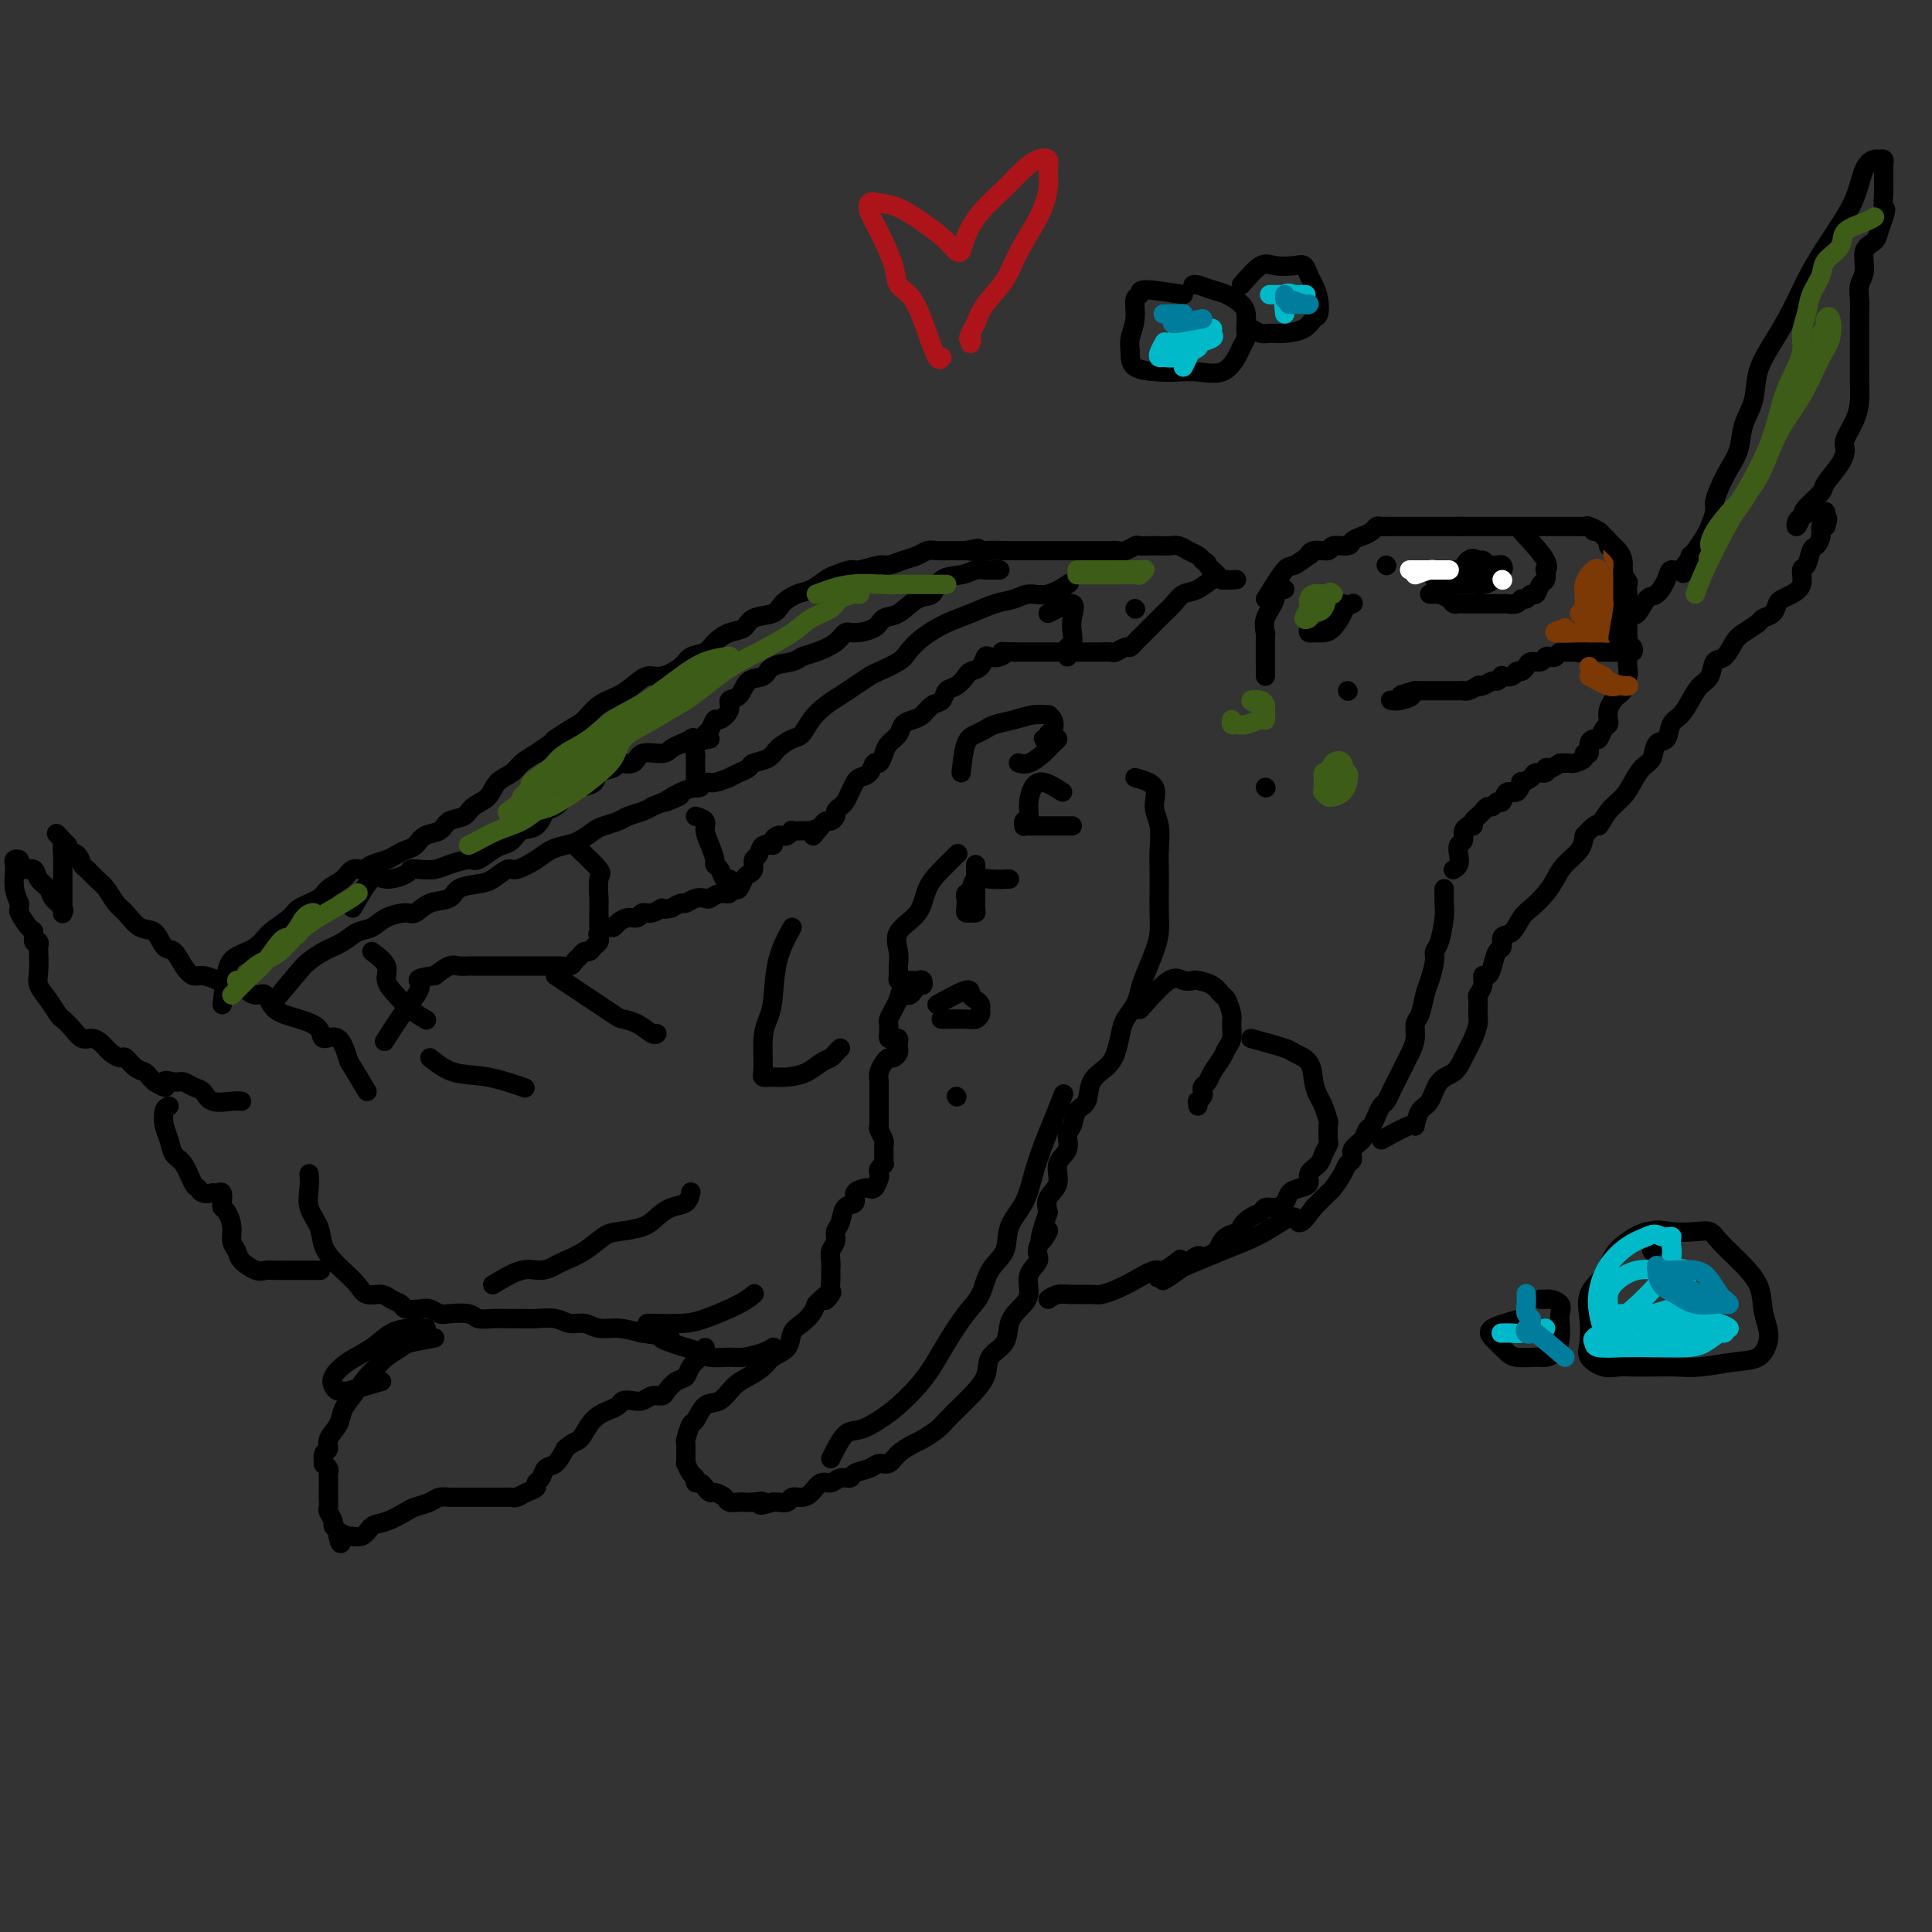 <svg viewBox='0 0 400 400' version='1.1' xmlns='http://www.w3.org/2000/svg' xmlns:xlink='http://www.w3.org/1999/xlink'><rect x="0" y="0" width="400" height="400" fill="#333333" stroke="none"/><g fill='none' stroke='#000000' stroke-width='4' stroke-linecap='round' stroke-linejoin='round'><path d='M262,124c1.556,-2.486 3.111,-4.971 4,-6c0.889,-1.029 1.111,-0.600 2,-1c0.889,-0.400 2.446,-1.628 3,-2c0.554,-0.372 0.107,0.111 0,0c-0.107,-0.111 0.128,-0.817 1,-1c0.872,-0.183 2.383,0.158 3,0c0.617,-0.158 0.340,-0.816 1,-1c0.660,-0.184 2.257,0.105 3,0c0.743,-0.105 0.631,-0.602 1,-1c0.369,-0.398 1.217,-0.695 2,-1c0.783,-0.305 1.501,-0.618 2,-1c0.499,-0.382 0.781,-0.835 1,-1c0.219,-0.165 0.377,-0.044 1,0c0.623,0.044 1.711,0.012 2,0c0.289,-0.012 -0.222,-0.003 0,0c0.222,0.003 1.176,0.001 2,0c0.824,-0.001 1.517,-0.000 2,0c0.483,0.000 0.754,0.000 1,0c0.246,-0.000 0.465,-0.000 1,0c0.535,0.000 1.385,0.000 2,0c0.615,-0.000 0.993,-0.000 1,0c0.007,0.000 -0.359,0.000 0,0c0.359,-0.000 1.443,-0.000 2,0c0.557,0.000 0.588,0.000 1,0c0.412,-0.000 1.206,-0.000 2,0'/><path d='M302,109c2.521,-0.000 0.325,-0.000 0,0c-0.325,0.000 1.221,0.000 2,0c0.779,-0.000 0.790,-0.000 1,0c0.210,0.000 0.619,0.000 1,0c0.381,-0.000 0.735,-0.000 1,0c0.265,0.000 0.442,0.000 1,0c0.558,-0.000 1.497,-0.000 2,0c0.503,0.000 0.571,0.000 1,0c0.429,-0.000 1.219,-0.000 2,0c0.781,0.000 1.553,0.000 2,0c0.447,-0.000 0.570,-0.000 1,0c0.430,0.000 1.166,0.000 2,0c0.834,-0.000 1.764,-0.000 2,0c0.236,0.000 -0.222,0.000 0,0c0.222,-0.000 1.124,-0.000 2,0c0.876,0.000 1.726,0.000 2,0c0.274,-0.000 -0.029,-0.001 0,0c0.029,0.001 0.389,0.004 1,0c0.611,-0.004 1.473,-0.016 2,0c0.527,0.016 0.718,0.060 1,0c0.282,-0.060 0.654,-0.223 1,0c0.346,0.223 0.666,0.833 1,1c0.334,0.167 0.681,-0.110 1,0c0.319,0.110 0.611,0.606 1,1c0.389,0.394 0.874,0.687 1,1c0.126,0.313 -0.106,0.647 0,1c0.106,0.353 0.551,0.724 1,1c0.449,0.276 0.904,0.455 1,1c0.096,0.545 -0.166,1.454 0,2c0.166,0.546 0.762,0.727 1,1c0.238,0.273 0.119,0.636 0,1'/><path d='M336,119c1.464,1.887 1.124,1.605 1,2c-0.124,0.395 -0.033,1.467 0,2c0.033,0.533 0.009,0.528 0,1c-0.009,0.472 -0.002,1.423 0,2c0.002,0.577 0.001,0.781 0,1c-0.001,0.219 0.000,0.454 0,1c-0.000,0.546 -0.001,1.403 0,2c0.001,0.597 0.004,0.933 0,1c-0.004,0.067 -0.014,-0.136 0,0c0.014,0.136 0.052,0.611 0,1c-0.052,0.389 -0.196,0.693 0,1c0.196,0.307 0.730,0.618 1,1c0.270,0.382 0.276,0.834 0,1c-0.276,0.166 -0.834,0.044 -1,0c-0.166,-0.044 0.059,-0.012 0,0c-0.059,0.012 -0.401,0.003 -1,0c-0.599,-0.003 -1.456,-0.001 -2,0c-0.544,0.001 -0.776,0.000 -1,0c-0.224,-0.000 -0.442,-0.000 -1,0c-0.558,0.000 -1.458,0.000 -2,0c-0.542,-0.000 -0.726,-0.000 -1,0c-0.274,0.000 -0.637,0.000 -1,0'/><path d='M328,135c-1.571,0.309 -0.998,0.082 -1,0c-0.002,-0.082 -0.578,-0.018 -1,0c-0.422,0.018 -0.690,-0.009 -1,0c-0.310,0.009 -0.661,0.054 -1,0c-0.339,-0.054 -0.667,-0.207 -1,0c-0.333,0.207 -0.670,0.773 -1,1c-0.330,0.227 -0.652,0.116 -1,0c-0.348,-0.116 -0.723,-0.237 -1,0c-0.277,0.237 -0.456,0.833 -1,1c-0.544,0.167 -1.454,-0.095 -2,0c-0.546,0.095 -0.728,0.548 -1,1c-0.272,0.452 -0.632,0.905 -1,1c-0.368,0.095 -0.743,-0.167 -1,0c-0.257,0.167 -0.397,0.762 -1,1c-0.603,0.238 -1.671,0.120 -2,0c-0.329,-0.120 0.079,-0.242 0,0c-0.079,0.242 -0.646,0.848 -1,1c-0.354,0.152 -0.494,-0.152 -1,0c-0.506,0.152 -1.379,0.759 -2,1c-0.621,0.241 -0.991,0.117 -1,0c-0.009,-0.117 0.344,-0.228 0,0c-0.344,0.228 -1.386,0.793 -2,1c-0.614,0.207 -0.799,0.055 -1,0c-0.201,-0.055 -0.417,-0.015 -1,0c-0.583,0.015 -1.531,0.004 -2,0c-0.469,-0.004 -0.458,-0.001 -1,0c-0.542,0.001 -1.637,0.000 -2,0c-0.363,-0.000 0.006,-0.000 0,0c-0.006,0.000 -0.386,0.000 -1,0c-0.614,-0.000 -1.461,-0.000 -2,0c-0.539,0.000 -0.769,0.000 -1,0'/><path d='M293,143c-5.552,1.403 -1.932,0.912 -1,1c0.932,0.088 -0.822,0.756 -2,1c-1.178,0.244 -1.779,0.066 -2,0c-0.221,-0.066 -0.063,-0.019 0,0c0.063,0.019 0.032,0.009 0,0'/><path d='M337,132c0.009,1.510 0.017,3.020 0,4c-0.017,0.980 -0.060,1.428 0,2c0.060,0.572 0.224,1.266 0,2c-0.224,0.734 -0.834,1.509 -1,2c-0.166,0.491 0.113,0.699 0,1c-0.113,0.301 -0.618,0.697 -1,1c-0.382,0.303 -0.641,0.514 -1,1c-0.359,0.486 -0.817,1.248 -1,2c-0.183,0.752 -0.090,1.493 0,2c0.090,0.507 0.178,0.778 0,1c-0.178,0.222 -0.621,0.393 -1,1c-0.379,0.607 -0.694,1.650 -1,2c-0.306,0.350 -0.602,0.005 -1,0c-0.398,-0.005 -0.898,0.328 -1,1c-0.102,0.672 0.194,1.683 0,2c-0.194,0.317 -0.879,-0.059 -1,0c-0.121,0.059 0.322,0.552 0,1c-0.322,0.448 -1.410,0.852 -2,1c-0.590,0.148 -0.684,0.040 -1,0c-0.316,-0.040 -0.854,-0.011 -1,0c-0.146,0.011 0.101,0.003 0,0c-0.101,-0.003 -0.551,-0.002 -1,0'/><path d='M323,158c-1.622,1.017 -1.676,1.060 -2,1c-0.324,-0.060 -0.918,-0.222 -1,0c-0.082,0.222 0.346,0.828 0,1c-0.346,0.172 -1.468,-0.089 -2,0c-0.532,0.089 -0.475,0.530 -1,1c-0.525,0.470 -1.632,0.971 -2,1c-0.368,0.029 0.004,-0.414 0,0c-0.004,0.414 -0.382,1.684 -1,2c-0.618,0.316 -1.475,-0.322 -2,0c-0.525,0.322 -0.718,1.606 -1,2c-0.282,0.394 -0.654,-0.101 -1,0c-0.346,0.101 -0.666,0.797 -1,1c-0.334,0.203 -0.682,-0.086 -1,0c-0.318,0.086 -0.606,0.549 -1,1c-0.394,0.451 -0.894,0.892 -1,1c-0.106,0.108 0.183,-0.115 0,0c-0.183,0.115 -0.838,0.569 -1,1c-0.162,0.431 0.168,0.841 0,1c-0.168,0.159 -0.833,0.069 -1,0c-0.167,-0.069 0.165,-0.118 0,0c-0.165,0.118 -0.828,0.402 -1,1c-0.172,0.598 0.146,1.509 0,2c-0.146,0.491 -0.757,0.563 -1,1c-0.243,0.437 -0.117,1.241 0,2c0.117,0.759 0.224,1.474 0,2c-0.224,0.526 -0.778,0.865 -1,1c-0.222,0.135 -0.111,0.068 0,0'/><path d='M301,121c1.066,-2.119 2.132,-4.238 3,-5c0.868,-0.762 1.539,-0.167 2,0c0.461,0.167 0.714,-0.092 1,0c0.286,0.092 0.606,0.536 1,1c0.394,0.464 0.861,0.947 1,1c0.139,0.053 -0.051,-0.326 0,0c0.051,0.326 0.341,1.355 0,2c-0.341,0.645 -1.314,0.905 -2,1c-0.686,0.095 -1.087,0.026 -2,0c-0.913,-0.026 -2.339,-0.010 -3,0c-0.661,0.010 -0.555,0.014 -1,0c-0.445,-0.014 -1.439,-0.046 -2,0c-0.561,0.046 -0.688,0.171 -1,0c-0.312,-0.171 -0.809,-0.638 -1,-1c-0.191,-0.362 -0.074,-0.619 0,-1c0.074,-0.381 0.107,-0.886 1,-1c0.893,-0.114 2.645,0.165 4,0c1.355,-0.165 2.313,-0.772 3,-1c0.687,-0.228 1.104,-0.075 2,0c0.896,0.075 2.271,0.072 3,0c0.729,-0.072 0.812,-0.212 1,0c0.188,0.212 0.482,0.775 0,1c-0.482,0.225 -1.741,0.113 -3,0'/><path d='M308,118c1.354,-0.155 -0.761,-0.041 -2,0c-1.239,0.041 -1.603,0.011 -2,0c-0.397,-0.011 -0.828,-0.003 -1,0c-0.172,0.003 -0.086,0.002 0,0'/><path d='M315,110c2.112,2.294 4.223,4.588 5,6c0.777,1.412 0.219,1.941 0,2c-0.219,0.059 -0.100,-0.353 0,0c0.100,0.353 0.182,1.472 0,2c-0.182,0.528 -0.626,0.466 -1,1c-0.374,0.534 -0.676,1.663 -1,2c-0.324,0.337 -0.668,-0.120 -1,0c-0.332,0.120 -0.652,0.817 -1,1c-0.348,0.183 -0.722,-0.147 -1,0c-0.278,0.147 -0.458,0.771 -1,1c-0.542,0.229 -1.445,0.061 -2,0c-0.555,-0.061 -0.764,-0.016 -1,0c-0.236,0.016 -0.501,0.004 -1,0c-0.499,-0.004 -1.233,-0.001 -2,0c-0.767,0.001 -1.568,0.001 -2,0c-0.432,-0.001 -0.496,-0.003 -1,0c-0.504,0.003 -1.447,0.012 -2,0c-0.553,-0.012 -0.715,-0.044 -1,0c-0.285,0.044 -0.692,0.166 -1,0c-0.308,-0.166 -0.517,-0.619 -1,-1c-0.483,-0.381 -1.242,-0.691 -2,-1'/><path d='M298,123c-3.333,0.000 -1.667,0.000 -1,0c0.667,0.000 0.333,0.000 0,0'/><path d='M299,184c-0.022,1.066 -0.044,2.132 0,3c0.044,0.868 0.152,1.538 0,3c-0.152,1.462 -0.566,3.716 -1,5c-0.434,1.284 -0.890,1.597 -1,2c-0.110,0.403 0.124,0.894 0,2c-0.124,1.106 -0.607,2.827 -1,4c-0.393,1.173 -0.697,1.798 -1,3c-0.303,1.202 -0.606,2.979 -1,4c-0.394,1.021 -0.879,1.285 -1,2c-0.121,0.715 0.122,1.882 0,3c-0.122,1.118 -0.610,2.186 -1,3c-0.390,0.814 -0.682,1.374 -1,2c-0.318,0.626 -0.663,1.319 -1,2c-0.337,0.681 -0.668,1.351 -1,2c-0.332,0.649 -0.666,1.277 -1,2c-0.334,0.723 -0.667,1.541 -1,2c-0.333,0.459 -0.665,0.560 -1,1c-0.335,0.440 -0.672,1.220 -1,2c-0.328,0.780 -0.647,1.561 -1,2c-0.353,0.439 -0.739,0.537 -1,1c-0.261,0.463 -0.398,1.292 -1,2c-0.602,0.708 -1.671,1.297 -2,2c-0.329,0.703 0.082,1.521 0,2c-0.082,0.479 -0.657,0.620 -1,1c-0.343,0.380 -0.453,0.999 -1,2c-0.547,1.001 -1.532,2.385 -2,3c-0.468,0.615 -0.419,0.461 -1,1c-0.581,0.539 -1.790,1.769 -3,3'/><path d='M272,250c-3.731,5.265 -3.058,2.427 -4,2c-0.942,-0.427 -3.500,1.556 -6,3c-2.500,1.444 -4.942,2.350 -9,4c-4.058,1.650 -9.731,4.043 -12,5c-2.269,0.957 -1.135,0.479 0,0'/><path d='M235,161c1.721,0.480 3.442,0.960 4,2c0.558,1.040 -0.047,2.640 0,4c0.047,1.360 0.744,2.481 1,4c0.256,1.519 0.069,3.435 0,5c-0.069,1.565 -0.020,2.780 0,4c0.020,1.220 0.013,2.445 0,4c-0.013,1.555 -0.031,3.441 0,5c0.031,1.559 0.111,2.791 0,4c-0.111,1.209 -0.415,2.396 -1,4c-0.585,1.604 -1.452,3.625 -2,5c-0.548,1.375 -0.776,2.104 -1,3c-0.224,0.896 -0.443,1.958 -1,3c-0.557,1.042 -1.452,2.062 -2,3c-0.548,0.938 -0.747,1.792 -1,3c-0.253,1.208 -0.558,2.770 -1,4c-0.442,1.230 -1.021,2.129 -2,3c-0.979,0.871 -2.358,1.713 -3,3c-0.642,1.287 -0.548,3.020 -1,4c-0.452,0.980 -1.450,1.209 -2,2c-0.550,0.791 -0.653,2.144 -1,3c-0.347,0.856 -0.937,1.215 -1,2c-0.063,0.785 0.403,1.995 0,3c-0.403,1.005 -1.675,1.806 -2,3c-0.325,1.194 0.297,2.783 0,4c-0.297,1.217 -1.513,2.062 -2,3c-0.487,0.938 -0.243,1.969 0,3'/><path d='M217,251c-3.428,9.736 -0.496,5.077 0,4c0.496,-1.077 -1.442,1.430 -2,3c-0.558,1.570 0.264,2.204 0,3c-0.264,0.796 -1.612,1.753 -2,3c-0.388,1.247 0.186,2.783 0,4c-0.186,1.217 -1.133,2.113 -2,3c-0.867,0.887 -1.654,1.764 -2,3c-0.346,1.236 -0.252,2.830 -1,4c-0.748,1.170 -2.340,1.917 -3,3c-0.660,1.083 -0.388,2.502 -1,4c-0.612,1.498 -2.107,3.074 -3,4c-0.893,0.926 -1.183,1.203 -2,2c-0.817,0.797 -2.162,2.114 -3,3c-0.838,0.886 -1.169,1.341 -2,2c-0.831,0.659 -2.162,1.521 -3,2c-0.838,0.479 -1.182,0.576 -2,1c-0.818,0.424 -2.111,1.174 -3,2c-0.889,0.826 -1.375,1.728 -2,2c-0.625,0.272 -1.389,-0.086 -2,0c-0.611,0.086 -1.070,0.616 -2,1c-0.930,0.384 -2.332,0.623 -3,1c-0.668,0.377 -0.602,0.892 -1,1c-0.398,0.108 -1.261,-0.191 -2,0c-0.739,0.191 -1.354,0.873 -2,1c-0.646,0.127 -1.324,-0.302 -2,0c-0.676,0.302 -1.351,1.335 -2,2c-0.649,0.665 -1.273,0.963 -2,1c-0.727,0.037 -1.556,-0.186 -2,0c-0.444,0.186 -0.504,0.781 -1,1c-0.496,0.219 -1.427,0.063 -2,0c-0.573,-0.063 -0.786,-0.031 -1,0'/><path d='M160,311c-4.075,1.238 -2.262,0.332 -2,0c0.262,-0.332 -1.028,-0.092 -2,0c-0.972,0.092 -1.626,0.035 -2,0c-0.374,-0.035 -0.467,-0.047 -1,0c-0.533,0.047 -1.505,0.154 -2,0c-0.495,-0.154 -0.514,-0.567 -1,-1c-0.486,-0.433 -1.441,-0.886 -2,-1c-0.559,-0.114 -0.723,0.110 -1,0c-0.277,-0.110 -0.665,-0.553 -1,-1c-0.335,-0.447 -0.615,-0.898 -1,-1c-0.385,-0.102 -0.874,0.146 -1,0c-0.126,-0.146 0.110,-0.686 0,-1c-0.110,-0.314 -0.565,-0.403 -1,-1c-0.435,-0.597 -0.849,-1.702 -1,-2c-0.151,-0.298 -0.037,0.210 0,0c0.037,-0.210 -0.002,-1.139 0,-2c0.002,-0.861 0.044,-1.653 0,-2c-0.044,-0.347 -0.175,-0.248 0,-1c0.175,-0.752 0.655,-2.355 1,-3c0.345,-0.645 0.556,-0.333 1,-1c0.444,-0.667 1.120,-2.314 2,-3c0.880,-0.686 1.964,-0.411 3,-1c1.036,-0.589 2.026,-2.044 3,-3c0.974,-0.956 1.934,-1.415 3,-2c1.066,-0.585 2.239,-1.297 3,-2c0.761,-0.703 1.111,-1.396 2,-2c0.889,-0.604 2.318,-1.121 3,-2c0.682,-0.879 0.616,-2.122 1,-3c0.384,-0.878 1.219,-1.390 2,-2c0.781,-0.610 1.509,-1.317 2,-2c0.491,-0.683 0.746,-1.341 1,-2'/><path d='M169,270c4.569,-4.506 2.492,-1.771 2,-1c-0.492,0.771 0.600,-0.423 1,-1c0.400,-0.577 0.107,-0.539 0,-1c-0.107,-0.461 -0.030,-1.422 0,-2c0.030,-0.578 0.012,-0.774 0,-1c-0.012,-0.226 -0.018,-0.484 0,-1c0.018,-0.516 0.061,-1.292 0,-2c-0.061,-0.708 -0.225,-1.349 0,-2c0.225,-0.651 0.839,-1.311 1,-2c0.161,-0.689 -0.130,-1.407 0,-2c0.130,-0.593 0.683,-1.063 1,-2c0.317,-0.937 0.400,-2.343 1,-3c0.600,-0.657 1.719,-0.567 2,-1c0.281,-0.433 -0.275,-1.391 0,-2c0.275,-0.609 1.380,-0.870 2,-1c0.620,-0.130 0.753,-0.129 1,0c0.247,0.129 0.606,0.384 1,0c0.394,-0.384 0.824,-1.409 1,-2c0.176,-0.591 0.100,-0.750 0,-1c-0.100,-0.250 -0.223,-0.592 0,-1c0.223,-0.408 0.792,-0.883 1,-1c0.208,-0.117 0.056,0.122 0,0c-0.056,-0.122 -0.015,-0.607 0,-1c0.015,-0.393 0.005,-0.696 0,-1c-0.005,-0.304 -0.005,-0.610 0,-1c0.005,-0.390 0.015,-0.864 0,-1c-0.015,-0.136 -0.056,0.067 0,0c0.056,-0.067 0.207,-0.403 0,-1c-0.207,-0.597 -0.774,-1.456 -1,-2c-0.226,-0.544 -0.113,-0.772 0,-1'/><path d='M182,233c-0.000,-1.670 -0.000,-0.344 0,0c0.000,0.344 0.000,-0.293 0,-1c-0.000,-0.707 -0.000,-1.485 0,-2c0.000,-0.515 0.000,-0.767 0,-1c-0.000,-0.233 -0.001,-0.446 0,-1c0.001,-0.554 0.003,-1.447 0,-2c-0.003,-0.553 -0.012,-0.765 0,-1c0.012,-0.235 0.044,-0.493 0,-1c-0.044,-0.507 -0.166,-1.263 0,-2c0.166,-0.737 0.619,-1.454 1,-2c0.381,-0.546 0.690,-0.920 1,-1c0.310,-0.080 0.620,0.132 1,0c0.380,-0.132 0.831,-0.610 1,-1c0.169,-0.390 0.056,-0.692 0,-1c-0.056,-0.308 -0.053,-0.621 0,-1c0.053,-0.379 0.158,-0.822 0,-1c-0.158,-0.178 -0.578,-0.089 -1,0c-0.422,0.089 -0.846,0.179 -1,0c-0.154,-0.179 -0.038,-0.628 0,-1c0.038,-0.372 -0.001,-0.666 0,-1c0.001,-0.334 0.041,-0.708 0,-1c-0.041,-0.292 -0.165,-0.502 0,-1c0.165,-0.498 0.619,-1.285 1,-2c0.381,-0.715 0.691,-1.357 1,-2'/><path d='M186,207c0.966,-4.123 1.380,-1.430 2,-1c0.620,0.430 1.445,-1.401 2,-2c0.555,-0.599 0.839,0.036 1,0c0.161,-0.036 0.198,-0.742 0,-1c-0.198,-0.258 -0.631,-0.069 -1,0c-0.369,0.069 -0.673,0.016 -1,0c-0.327,-0.016 -0.676,0.004 -1,0c-0.324,-0.004 -0.622,-0.034 -1,0c-0.378,0.034 -0.837,0.130 -1,0c-0.163,-0.130 -0.030,-0.487 0,-1c0.030,-0.513 -0.043,-1.183 0,-2c0.043,-0.817 0.202,-1.782 0,-3c-0.202,-1.218 -0.765,-2.687 0,-4c0.765,-1.313 2.857,-2.468 4,-4c1.143,-1.532 1.337,-3.442 2,-5c0.663,-1.558 1.794,-2.766 3,-4c1.206,-1.234 2.487,-2.496 3,-3c0.513,-0.504 0.256,-0.252 0,0'/><path d='M217,269c0.615,-0.424 1.231,-0.848 2,-1c0.769,-0.152 1.692,-0.032 3,0c1.308,0.032 3.002,-0.024 4,0c0.998,0.024 1.302,0.128 2,0c0.698,-0.128 1.792,-0.486 3,-1c1.208,-0.514 2.531,-1.182 4,-2c1.469,-0.818 3.084,-1.786 4,-2c0.916,-0.214 1.131,0.327 2,0c0.869,-0.327 2.391,-1.522 3,-2c0.609,-0.478 0.304,-0.239 0,0'/><path d='M236,209c2.254,-2.535 4.508,-5.070 6,-6c1.492,-0.930 2.221,-0.256 3,0c0.779,0.256 1.609,0.094 2,0c0.391,-0.094 0.343,-0.120 1,0c0.657,0.120 2.018,0.387 3,1c0.982,0.613 1.584,1.571 2,2c0.416,0.429 0.644,0.328 1,1c0.356,0.672 0.840,2.119 1,3c0.160,0.881 -0.002,1.198 0,2c0.002,0.802 0.170,2.088 0,3c-0.170,0.912 -0.676,1.449 -1,2c-0.324,0.551 -0.465,1.117 -1,2c-0.535,0.883 -1.463,2.081 -2,3c-0.537,0.919 -0.684,1.557 -1,2c-0.316,0.443 -0.803,0.692 -1,1c-0.197,0.308 -0.105,0.675 0,1c0.105,0.325 0.224,0.609 0,1c-0.224,0.391 -0.792,0.888 -1,1c-0.208,0.112 -0.056,-0.162 0,0c0.056,0.162 0.016,0.761 0,1c-0.016,0.239 -0.008,0.120 0,0'/><path d='M259,215c2.817,0.766 5.633,1.532 7,2c1.367,0.468 1.283,0.638 2,1c0.717,0.362 2.234,0.917 3,2c0.766,1.083 0.780,2.694 1,4c0.220,1.306 0.647,2.308 1,3c0.353,0.692 0.631,1.074 1,2c0.369,0.926 0.828,2.398 1,3c0.172,0.602 0.059,0.335 0,1c-0.059,0.665 -0.062,2.261 0,3c0.062,0.739 0.190,0.621 0,1c-0.190,0.379 -0.698,1.253 -1,2c-0.302,0.747 -0.400,1.365 -1,2c-0.600,0.635 -1.704,1.287 -2,2c-0.296,0.713 0.216,1.487 0,2c-0.216,0.513 -1.161,0.763 -2,1c-0.839,0.237 -1.572,0.459 -2,1c-0.428,0.541 -0.551,1.401 -1,2c-0.449,0.599 -1.225,0.938 -2,1c-0.775,0.062 -1.550,-0.152 -2,0c-0.450,0.152 -0.575,0.669 -1,1c-0.425,0.331 -1.150,0.475 -2,1c-0.850,0.525 -1.826,1.429 -2,2c-0.174,0.571 0.453,0.808 0,1c-0.453,0.192 -1.987,0.341 -3,1c-1.013,0.659 -1.507,1.830 -2,3'/><path d='M252,259c-3.341,2.088 -3.195,0.807 -4,1c-0.805,0.193 -2.563,1.860 -4,3c-1.437,1.140 -2.553,1.754 -3,2c-0.447,0.246 -0.223,0.123 0,0'/><path d='M256,120c-1.111,0.056 -2.223,0.112 -3,0c-0.777,-0.112 -1.220,-0.391 -2,0c-0.780,0.391 -1.897,1.453 -3,2c-1.103,0.547 -2.194,0.580 -3,1c-0.806,0.420 -1.329,1.225 -2,2c-0.671,0.775 -1.490,1.518 -2,2c-0.510,0.482 -0.710,0.703 -1,1c-0.290,0.297 -0.669,0.671 -1,1c-0.331,0.329 -0.613,0.613 -1,1c-0.387,0.387 -0.877,0.878 -1,1c-0.123,0.122 0.123,-0.126 0,0c-0.123,0.126 -0.615,0.626 -1,1c-0.385,0.374 -0.665,0.622 -1,1c-0.335,0.378 -0.727,0.886 -1,1c-0.273,0.114 -0.429,-0.166 -1,0c-0.571,0.166 -1.559,0.776 -2,1c-0.441,0.224 -0.337,0.060 -1,0c-0.663,-0.060 -2.093,-0.016 -3,0c-0.907,0.016 -1.292,0.004 -2,0c-0.708,-0.004 -1.739,-0.001 -3,0c-1.261,0.001 -2.750,0.000 -4,0c-1.250,-0.000 -2.260,-0.000 -3,0c-0.740,0.000 -1.212,0.000 -2,0c-0.788,-0.000 -1.894,-0.000 -3,0'/><path d='M210,135c-3.670,-0.059 -2.344,-0.205 -2,0c0.344,0.205 -0.293,0.762 -1,1c-0.707,0.238 -1.484,0.157 -2,0c-0.516,-0.157 -0.771,-0.389 -1,0c-0.229,0.389 -0.432,1.398 -1,2c-0.568,0.602 -1.499,0.795 -2,1c-0.501,0.205 -0.571,0.421 -1,1c-0.429,0.579 -1.217,1.521 -2,2c-0.783,0.479 -1.560,0.496 -2,1c-0.440,0.504 -0.542,1.496 -1,2c-0.458,0.504 -1.274,0.519 -2,1c-0.726,0.481 -1.364,1.427 -2,2c-0.636,0.573 -1.270,0.772 -2,1c-0.730,0.228 -1.558,0.486 -2,1c-0.442,0.514 -0.500,1.285 -1,2c-0.500,0.715 -1.442,1.375 -2,2c-0.558,0.625 -0.731,1.214 -1,2c-0.269,0.786 -0.635,1.768 -1,2c-0.365,0.232 -0.728,-0.286 -1,0c-0.272,0.286 -0.454,1.376 -1,2c-0.546,0.624 -1.455,0.783 -2,1c-0.545,0.217 -0.724,0.492 -1,1c-0.276,0.508 -0.647,1.249 -1,2c-0.353,0.751 -0.686,1.512 -1,2c-0.314,0.488 -0.609,0.704 -1,1c-0.391,0.296 -0.879,0.671 -1,1c-0.121,0.329 0.125,0.610 0,1c-0.125,0.390 -0.621,0.888 -1,1c-0.379,0.112 -0.640,-0.162 -1,0c-0.360,0.162 -0.817,0.761 -1,1c-0.183,0.239 -0.091,0.120 0,0'/><path d='M170,171c-2.792,3.475 -1.272,1.663 -1,1c0.272,-0.663 -0.706,-0.177 -1,0c-0.294,0.177 0.094,0.047 0,0c-0.094,-0.047 -0.669,-0.009 -1,0c-0.331,0.009 -0.417,-0.012 -1,0c-0.583,0.012 -1.661,0.055 -2,0c-0.339,-0.055 0.063,-0.208 0,0c-0.063,0.208 -0.589,0.778 -1,1c-0.411,0.222 -0.705,0.096 -1,0c-0.295,-0.096 -0.589,-0.162 -1,0c-0.411,0.162 -0.937,0.553 -1,1c-0.063,0.447 0.338,0.949 0,1c-0.338,0.051 -1.414,-0.351 -2,0c-0.586,0.351 -0.682,1.455 -1,2c-0.318,0.545 -0.859,0.532 -1,1c-0.141,0.468 0.117,1.418 0,2c-0.117,0.582 -0.610,0.796 -1,1c-0.390,0.204 -0.677,0.398 -1,1c-0.323,0.602 -0.681,1.610 -1,2c-0.319,0.390 -0.600,0.161 -1,0c-0.400,-0.161 -0.918,-0.253 -1,0c-0.082,0.253 0.274,0.851 0,1c-0.274,0.149 -1.176,-0.152 -2,0c-0.824,0.152 -1.568,0.758 -2,1c-0.432,0.242 -0.552,0.120 -1,0c-0.448,-0.120 -1.223,-0.238 -2,0c-0.777,0.238 -1.555,0.833 -2,1c-0.445,0.167 -0.556,-0.095 -1,0c-0.444,0.095 -1.222,0.548 -2,1'/><path d='M139,188c-2.527,0.554 -1.846,-0.063 -2,0c-0.154,0.063 -1.144,0.804 -2,1c-0.856,0.196 -1.578,-0.154 -2,0c-0.422,0.154 -0.546,0.811 -1,1c-0.454,0.189 -1.239,-0.090 -2,0c-0.761,0.090 -1.496,0.549 -2,1c-0.504,0.451 -0.775,0.894 -1,1c-0.225,0.106 -0.403,-0.127 -1,0c-0.597,0.127 -1.613,0.612 -2,1c-0.387,0.388 -0.145,0.677 0,1c0.145,0.323 0.194,0.678 0,1c-0.194,0.322 -0.630,0.611 -1,1c-0.370,0.389 -0.676,0.879 -1,1c-0.324,0.121 -0.668,-0.125 -1,0c-0.332,0.125 -0.651,0.622 -1,1c-0.349,0.378 -0.726,0.637 -1,1c-0.274,0.363 -0.444,0.829 -1,1c-0.556,0.171 -1.499,0.046 -2,0c-0.501,-0.046 -0.561,-0.012 -1,0c-0.439,0.012 -1.258,0.003 -2,0c-0.742,-0.003 -1.406,-0.001 -2,0c-0.594,0.001 -1.117,0.000 -2,0c-0.883,-0.000 -2.124,-0.000 -3,0c-0.876,0.000 -1.386,-0.000 -2,0c-0.614,0.000 -1.334,0.000 -2,0c-0.666,-0.000 -1.280,-0.002 -2,0c-0.720,0.002 -1.547,0.006 -2,0c-0.453,-0.006 -0.534,-0.022 -1,0c-0.466,0.022 -1.318,0.083 -2,0c-0.682,-0.083 -1.195,-0.309 -2,0c-0.805,0.309 -1.903,1.155 -3,2'/><path d='M90,202c-4.893,0.555 -3.126,0.943 -3,2c0.126,1.057 -1.389,2.785 -3,5c-1.611,2.215 -3.317,4.919 -4,6c-0.683,1.081 -0.341,0.541 0,0'/><path d='M46,208c0.301,-2.661 0.603,-5.321 1,-7c0.397,-1.679 0.891,-2.375 2,-3c1.109,-0.625 2.833,-1.179 4,-2c1.167,-0.821 1.778,-1.911 3,-3c1.222,-1.089 3.055,-2.178 4,-3c0.945,-0.822 1.001,-1.377 2,-2c0.999,-0.623 2.939,-1.315 4,-2c1.061,-0.685 1.242,-1.363 2,-2c0.758,-0.637 2.094,-1.231 3,-2c0.906,-0.769 1.383,-1.711 2,-2c0.617,-0.289 1.372,0.077 2,0c0.628,-0.077 1.127,-0.597 2,-1c0.873,-0.403 2.120,-0.689 3,-1c0.880,-0.311 1.395,-0.645 2,-1c0.605,-0.355 1.302,-0.729 2,-1c0.698,-0.271 1.398,-0.439 2,-1c0.602,-0.561 1.105,-1.516 2,-2c0.895,-0.484 2.183,-0.499 3,-1c0.817,-0.501 1.162,-1.489 2,-2c0.838,-0.511 2.168,-0.546 3,-1c0.832,-0.454 1.167,-1.329 2,-2c0.833,-0.671 2.165,-1.138 3,-2c0.835,-0.862 1.172,-2.118 2,-3c0.828,-0.882 2.146,-1.391 3,-2c0.854,-0.609 1.244,-1.317 2,-2c0.756,-0.683 1.878,-1.342 3,-2'/><path d='M111,156c10.355,-7.077 5.243,-3.769 4,-3c-1.243,0.769 1.385,-1.001 3,-2c1.615,-0.999 2.218,-1.228 3,-2c0.782,-0.772 1.744,-2.086 3,-3c1.256,-0.914 2.805,-1.427 4,-2c1.195,-0.573 2.034,-1.204 3,-2c0.966,-0.796 2.059,-1.757 3,-2c0.941,-0.243 1.732,0.230 3,0c1.268,-0.230 3.014,-1.165 4,-2c0.986,-0.835 1.213,-1.571 2,-2c0.787,-0.429 2.134,-0.553 3,-1c0.866,-0.447 1.251,-1.218 2,-2c0.749,-0.782 1.862,-1.574 3,-2c1.138,-0.426 2.300,-0.485 3,-1c0.700,-0.515 0.939,-1.485 2,-2c1.061,-0.515 2.946,-0.576 4,-1c1.054,-0.424 1.278,-1.213 2,-2c0.722,-0.787 1.941,-1.574 3,-2c1.059,-0.426 1.958,-0.491 3,-1c1.042,-0.509 2.226,-1.461 3,-2c0.774,-0.539 1.137,-0.665 2,-1c0.863,-0.335 2.226,-0.877 3,-1c0.774,-0.123 0.959,0.175 2,0c1.041,-0.175 2.936,-0.821 4,-1c1.064,-0.179 1.295,0.110 2,0c0.705,-0.110 1.882,-0.618 3,-1c1.118,-0.382 2.175,-0.638 3,-1c0.825,-0.362 1.417,-0.829 2,-1c0.583,-0.171 1.157,-0.046 2,0c0.843,0.046 1.955,0.013 3,0c1.045,-0.013 2.022,-0.007 3,0'/><path d='M200,114c4.595,-0.928 1.582,-0.249 1,0c-0.582,0.249 1.268,0.067 3,0c1.732,-0.067 3.346,-0.018 4,0c0.654,0.018 0.346,0.005 1,0c0.654,-0.005 2.269,-0.001 3,0c0.731,0.001 0.577,0.000 1,0c0.423,-0.000 1.422,-0.000 2,0c0.578,0.000 0.736,0.000 1,0c0.264,-0.000 0.634,-0.000 1,0c0.366,0.000 0.727,0.000 1,0c0.273,-0.000 0.458,-0.000 1,0c0.542,0.000 1.442,0.000 2,0c0.558,-0.000 0.775,-0.000 1,0c0.225,0.000 0.459,0.000 1,0c0.541,-0.000 1.388,-0.000 2,0c0.612,0.000 0.990,0.000 1,0c0.010,-0.000 -0.349,-0.000 0,0c0.349,0.000 1.406,0.001 2,0c0.594,-0.001 0.727,-0.004 1,0c0.273,0.004 0.688,0.015 1,0c0.312,-0.015 0.520,-0.057 1,0c0.480,0.057 1.231,0.211 2,0c0.769,-0.211 1.557,-0.788 2,-1c0.443,-0.212 0.541,-0.057 1,0c0.459,0.057 1.277,0.018 2,0c0.723,-0.018 1.349,-0.016 2,0c0.651,0.016 1.326,0.046 2,0c0.674,-0.046 1.346,-0.167 2,0c0.654,0.167 1.292,0.622 2,1c0.708,0.378 1.488,0.679 2,1c0.512,0.321 0.756,0.660 1,1'/><path d='M249,116c1.261,0.642 0.912,0.747 1,1c0.088,0.253 0.611,0.656 1,1c0.389,0.344 0.643,0.631 1,1c0.357,0.369 0.816,0.820 1,1c0.184,0.180 0.092,0.090 0,0'/><path d='M73,188c1.467,-2.558 2.934,-5.116 4,-6c1.066,-0.884 1.731,-0.092 3,0c1.269,0.092 3.143,-0.514 4,-1c0.857,-0.486 0.699,-0.853 1,-1c0.301,-0.147 1.063,-0.076 2,0c0.937,0.076 2.051,0.157 3,0c0.949,-0.157 1.735,-0.553 3,-1c1.265,-0.447 3.011,-0.945 4,-1c0.989,-0.055 1.223,0.332 2,0c0.777,-0.332 2.099,-1.382 3,-2c0.901,-0.618 1.382,-0.804 2,-1c0.618,-0.196 1.372,-0.404 2,-1c0.628,-0.596 1.131,-1.582 2,-2c0.869,-0.418 2.104,-0.269 3,-1c0.896,-0.731 1.452,-2.341 2,-3c0.548,-0.659 1.086,-0.365 2,-1c0.914,-0.635 2.203,-2.197 3,-3c0.797,-0.803 1.100,-0.846 2,-1c0.900,-0.154 2.395,-0.417 3,-1c0.605,-0.583 0.320,-1.484 1,-2c0.680,-0.516 2.325,-0.645 3,-1c0.675,-0.355 0.379,-0.935 1,-1c0.621,-0.065 2.158,0.386 3,0c0.842,-0.386 0.989,-1.609 2,-2c1.011,-0.391 2.888,0.048 4,0c1.112,-0.048 1.461,-0.585 2,-1c0.539,-0.415 1.270,-0.707 2,-1'/><path d='M141,154c3.903,-1.788 2.159,-1.258 2,-1c-0.159,0.258 1.265,0.242 2,0c0.735,-0.242 0.779,-0.712 1,-1c0.221,-0.288 0.618,-0.396 1,-1c0.382,-0.604 0.750,-1.704 1,-2c0.250,-0.296 0.383,0.211 1,0c0.617,-0.211 1.717,-1.141 2,-2c0.283,-0.859 -0.250,-1.649 0,-2c0.250,-0.351 1.282,-0.265 2,-1c0.718,-0.735 1.122,-2.291 2,-3c0.878,-0.709 2.229,-0.570 3,-1c0.771,-0.430 0.962,-1.427 2,-2c1.038,-0.573 2.922,-0.722 4,-1c1.078,-0.278 1.351,-0.687 2,-1c0.649,-0.313 1.676,-0.531 3,-1c1.324,-0.469 2.945,-1.191 4,-2c1.055,-0.809 1.545,-1.706 2,-2c0.455,-0.294 0.877,0.015 2,0c1.123,-0.015 2.948,-0.355 4,-1c1.052,-0.645 1.330,-1.595 2,-2c0.670,-0.405 1.733,-0.265 3,-1c1.267,-0.735 2.738,-2.344 4,-3c1.262,-0.656 2.316,-0.358 3,-1c0.684,-0.642 0.999,-2.225 2,-3c1.001,-0.775 2.689,-0.744 4,-1c1.311,-0.256 2.246,-0.801 3,-1c0.754,-0.199 1.326,-0.053 2,0c0.674,0.053 1.451,0.014 2,0c0.549,-0.014 0.871,-0.004 1,0c0.129,0.004 0.064,0.002 0,0'/><path d='M147,153c-1.268,0.220 -2.536,0.441 -3,1c-0.464,0.559 -0.124,1.458 0,2c0.124,0.542 0.033,0.727 0,1c-0.033,0.273 -0.009,0.632 0,1c0.009,0.368 0.001,0.743 0,1c-0.001,0.257 0.003,0.394 0,1c-0.003,0.606 -0.015,1.679 0,2c0.015,0.321 0.055,-0.110 0,0c-0.055,0.110 -0.207,0.760 0,1c0.207,0.240 0.773,0.068 1,0c0.227,-0.068 0.113,-0.034 0,0'/><path d='M57,207c1.950,-2.358 3.901,-4.716 5,-6c1.099,-1.284 1.347,-1.495 2,-2c0.653,-0.505 1.709,-1.305 3,-2c1.291,-0.695 2.815,-1.287 4,-2c1.185,-0.713 2.032,-1.548 3,-2c0.968,-0.452 2.057,-0.520 3,-1c0.943,-0.480 1.741,-1.370 3,-2c1.259,-0.630 2.979,-0.998 4,-1c1.021,-0.002 1.344,0.364 2,0c0.656,-0.364 1.645,-1.458 3,-2c1.355,-0.542 3.077,-0.531 4,-1c0.923,-0.469 1.046,-1.416 2,-2c0.954,-0.584 2.738,-0.803 4,-1c1.262,-0.197 2.004,-0.371 3,-1c0.996,-0.629 2.248,-1.713 3,-2c0.752,-0.287 1.005,0.222 2,0c0.995,-0.222 2.732,-1.177 4,-2c1.268,-0.823 2.068,-1.516 3,-2c0.932,-0.484 1.997,-0.760 3,-1c1.003,-0.240 1.944,-0.446 3,-1c1.056,-0.554 2.226,-1.458 3,-2c0.774,-0.542 1.152,-0.723 2,-1c0.848,-0.277 2.165,-0.652 3,-1c0.835,-0.348 1.186,-0.671 2,-1c0.814,-0.329 2.090,-0.666 3,-1c0.910,-0.334 1.455,-0.667 2,-1'/><path d='M135,167c9.976,-4.139 4.415,-1.486 3,-1c-1.415,0.486 1.317,-1.194 3,-2c1.683,-0.806 2.316,-0.737 3,-1c0.684,-0.263 1.418,-0.858 2,-1c0.582,-0.142 1.011,0.169 2,0c0.989,-0.169 2.539,-0.819 3,-1c0.461,-0.181 -0.168,0.107 0,0c0.168,-0.107 1.132,-0.609 2,-1c0.868,-0.391 1.640,-0.672 2,-1c0.360,-0.328 0.309,-0.702 1,-1c0.691,-0.298 2.124,-0.519 3,-1c0.876,-0.481 1.196,-1.221 2,-2c0.804,-0.779 2.091,-1.598 3,-2c0.909,-0.402 1.439,-0.386 2,-1c0.561,-0.614 1.152,-1.856 2,-3c0.848,-1.144 1.954,-2.189 3,-3c1.046,-0.811 2.031,-1.386 3,-2c0.969,-0.614 1.922,-1.266 3,-2c1.078,-0.734 2.282,-1.550 3,-2c0.718,-0.450 0.950,-0.533 2,-1c1.050,-0.467 2.919,-1.318 4,-2c1.081,-0.682 1.373,-1.195 2,-2c0.627,-0.805 1.589,-1.903 3,-3c1.411,-1.097 3.272,-2.193 5,-3c1.728,-0.807 3.321,-1.324 5,-2c1.679,-0.676 3.442,-1.509 5,-2c1.558,-0.491 2.912,-0.640 4,-1c1.088,-0.360 1.910,-0.932 3,-1c1.090,-0.068 2.447,0.366 4,0c1.553,-0.366 3.301,-1.533 4,-2c0.699,-0.467 0.350,-0.233 0,0'/><path d='M119,175c2.113,2.003 4.226,4.007 5,5c0.774,0.993 0.207,0.977 0,2c-0.207,1.023 -0.056,3.087 0,4c0.056,0.913 0.015,0.676 0,1c-0.015,0.324 -0.004,1.211 0,2c0.004,0.789 0.001,1.482 0,2c-0.001,0.518 -0.000,0.862 0,1c0.000,0.138 0.000,0.069 0,0'/><path d='M144,169c0.867,0.265 1.734,0.529 2,1c0.266,0.471 -0.069,1.147 0,2c0.069,0.853 0.543,1.882 1,3c0.457,1.118 0.897,2.324 1,3c0.103,0.676 -0.130,0.822 0,1c0.130,0.178 0.622,0.388 1,1c0.378,0.612 0.640,1.626 1,2c0.360,0.374 0.817,0.107 1,0c0.183,-0.107 0.091,-0.053 0,0'/><path d='M77,197c1.311,0.999 2.621,1.998 3,3c0.379,1.002 -0.175,2.006 0,3c0.175,0.994 1.078,1.978 2,3c0.922,1.022 1.864,2.083 3,3c1.136,0.917 2.468,1.691 3,2c0.532,0.309 0.266,0.155 0,0'/><path d='M217,127c2.111,-1.109 4.222,-2.217 5,-2c0.778,0.217 0.223,1.760 0,3c-0.223,1.240 -0.112,2.178 0,3c0.112,0.822 0.226,1.527 0,2c-0.226,0.473 -0.793,0.714 -1,1c-0.207,0.286 -0.056,0.615 0,1c0.056,0.385 0.016,0.824 0,1c-0.016,0.176 -0.008,0.088 0,0'/><path d='M235,126c0.000,0.000 0.100,0.100 0.1,0.1'/><path d='M76,226c-1.192,-2.012 -2.383,-4.023 -3,-5c-0.617,-0.977 -0.659,-0.919 -1,-2c-0.341,-1.081 -0.980,-3.299 -2,-4c-1.020,-0.701 -2.419,0.116 -3,0c-0.581,-0.116 -0.344,-1.165 -1,-2c-0.656,-0.835 -2.206,-1.456 -4,-2c-1.794,-0.544 -3.831,-1.011 -5,-2c-1.169,-0.989 -1.468,-2.499 -2,-3c-0.532,-0.501 -1.296,0.007 -2,0c-0.704,-0.007 -1.347,-0.528 -2,-1c-0.653,-0.472 -1.316,-0.896 -2,-1c-0.684,-0.104 -1.391,0.111 -2,0c-0.609,-0.111 -1.122,-0.549 -2,-1c-0.878,-0.451 -2.122,-0.917 -3,-1c-0.878,-0.083 -1.389,0.215 -2,0c-0.611,-0.215 -1.321,-0.945 -2,-2c-0.679,-1.055 -1.326,-2.436 -2,-3c-0.674,-0.564 -1.374,-0.310 -2,-1c-0.626,-0.690 -1.179,-2.324 -2,-3c-0.821,-0.676 -1.910,-0.393 -3,-1c-1.090,-0.607 -2.179,-2.103 -3,-3c-0.821,-0.897 -1.372,-1.195 -2,-2c-0.628,-0.805 -1.333,-2.117 -2,-3c-0.667,-0.883 -1.296,-1.336 -2,-2c-0.704,-0.664 -1.481,-1.540 -2,-2c-0.519,-0.460 -0.778,-0.505 -1,-1c-0.222,-0.495 -0.406,-1.441 -1,-2c-0.594,-0.559 -1.598,-0.731 -2,-1c-0.402,-0.269 -0.201,-0.634 0,-1'/><path d='M14,175c-3.939,-4.133 -1.788,-1.967 -1,-1c0.788,0.967 0.211,0.733 0,1c-0.211,0.267 -0.057,1.033 0,2c0.057,0.967 0.015,2.133 0,3c-0.015,0.867 -0.005,1.434 0,2c0.005,0.566 0.003,1.130 0,2c-0.003,0.870 -0.008,2.045 0,3c0.008,0.955 0.028,1.689 0,2c-0.028,0.311 -0.106,0.197 0,0c0.106,-0.197 0.394,-0.477 0,-1c-0.394,-0.523 -1.471,-1.288 -2,-2c-0.529,-0.712 -0.510,-1.370 -1,-2c-0.490,-0.630 -1.489,-1.230 -2,-2c-0.511,-0.770 -0.533,-1.710 -1,-2c-0.467,-0.290 -1.379,0.068 -2,0c-0.621,-0.068 -0.951,-0.563 -1,-1c-0.049,-0.437 0.182,-0.816 0,-1c-0.182,-0.184 -0.778,-0.174 -1,0c-0.222,0.174 -0.070,0.510 0,1c0.070,0.490 0.057,1.132 0,2c-0.057,0.868 -0.159,1.962 0,3c0.159,1.038 0.580,2.019 1,3'/><path d='M4,187c0.051,1.670 -0.322,1.347 0,2c0.322,0.653 1.340,2.284 2,3c0.660,0.716 0.961,0.518 1,1c0.039,0.482 -0.185,1.644 0,2c0.185,0.356 0.780,-0.096 1,0c0.220,0.096 0.065,0.738 0,1c-0.065,0.262 -0.039,0.144 0,1c0.039,0.856 0.089,2.687 0,4c-0.089,1.313 -0.319,2.109 0,3c0.319,0.891 1.188,1.879 2,3c0.812,1.121 1.568,2.377 2,3c0.432,0.623 0.538,0.614 1,1c0.462,0.386 1.278,1.168 2,2c0.722,0.832 1.349,1.716 2,2c0.651,0.284 1.325,-0.031 2,0c0.675,0.031 1.349,0.407 2,1c0.651,0.593 1.277,1.402 2,2c0.723,0.598 1.542,0.986 2,1c0.458,0.014 0.557,-0.347 1,0c0.443,0.347 1.232,1.402 2,2c0.768,0.598 1.514,0.738 2,1c0.486,0.262 0.710,0.646 1,1c0.290,0.354 0.645,0.677 1,1'/><path d='M32,224c3.451,2.162 2.080,0.567 2,0c-0.080,-0.567 1.131,-0.106 2,0c0.869,0.106 1.395,-0.143 2,0c0.605,0.143 1.290,0.679 2,1c0.710,0.321 1.444,0.426 2,1c0.556,0.574 0.932,1.618 2,2c1.068,0.382 2.826,0.103 4,0c1.174,-0.103 1.764,-0.029 2,0c0.236,0.029 0.118,0.015 0,0'/><path d='M35,229c-0.397,0.152 -0.794,0.303 -1,1c-0.206,0.697 -0.220,1.938 0,3c0.220,1.062 0.675,1.944 1,3c0.325,1.056 0.520,2.287 1,3c0.480,0.713 1.247,0.909 2,2c0.753,1.091 1.493,3.077 2,4c0.507,0.923 0.780,0.784 1,1c0.220,0.216 0.388,0.788 1,1c0.612,0.212 1.667,0.063 2,0c0.333,-0.063 -0.055,-0.042 0,0c0.055,0.042 0.553,0.104 1,0c0.447,-0.104 0.842,-0.373 1,0c0.158,0.373 0.080,1.388 0,2c-0.080,0.612 -0.162,0.821 0,1c0.162,0.179 0.566,0.326 1,1c0.434,0.674 0.896,1.873 1,3c0.104,1.127 -0.152,2.183 0,3c0.152,0.817 0.710,1.396 1,2c0.290,0.604 0.312,1.234 1,2c0.688,0.766 2.042,1.669 3,2c0.958,0.331 1.522,0.089 2,0c0.478,-0.089 0.871,-0.024 2,0c1.129,0.024 2.993,0.006 4,0c1.007,-0.006 1.156,-0.002 2,0c0.844,0.002 2.384,0.000 3,0c0.616,-0.000 0.308,-0.000 0,0'/><path d='M64,243c0.056,0.910 0.112,1.819 0,3c-0.112,1.181 -0.393,2.633 0,4c0.393,1.367 1.460,2.649 2,4c0.540,1.351 0.552,2.772 1,4c0.448,1.228 1.331,2.261 2,3c0.669,0.739 1.123,1.182 2,2c0.877,0.818 2.175,2.012 3,3c0.825,0.988 1.175,1.771 2,2c0.825,0.229 2.126,-0.096 3,0c0.874,0.096 1.322,0.613 2,1c0.678,0.387 1.586,0.643 2,1c0.414,0.357 0.335,0.814 1,1c0.665,0.186 2.073,0.101 3,0c0.927,-0.101 1.374,-0.220 2,0c0.626,0.220 1.430,0.777 2,1c0.570,0.223 0.904,0.112 2,0c1.096,-0.112 2.954,-0.226 4,0c1.046,0.226 1.279,0.793 2,1c0.721,0.207 1.929,0.054 3,0c1.071,-0.054 2.005,-0.011 3,0c0.995,0.011 2.051,-0.012 3,0c0.949,0.012 1.789,0.060 3,0c1.211,-0.060 2.791,-0.227 4,0c1.209,0.227 2.048,0.848 3,1c0.952,0.152 2.018,-0.165 3,0c0.982,0.165 1.880,0.814 3,1c1.120,0.186 2.463,-0.090 4,0c1.537,0.090 3.269,0.545 5,1'/><path d='M133,276c9.465,1.355 4.626,0.741 4,1c-0.626,0.259 2.961,1.391 5,2c2.039,0.609 2.531,0.696 3,1c0.469,0.304 0.914,0.824 2,1c1.086,0.176 2.813,0.009 4,0c1.187,-0.009 1.834,0.142 3,0c1.166,-0.142 2.852,-0.577 4,-1c1.148,-0.423 1.756,-0.835 2,-1c0.244,-0.165 0.122,-0.082 0,0'/><path d='M102,266c2.164,-1.293 4.329,-2.586 6,-3c1.671,-0.414 2.850,0.050 4,0c1.150,-0.050 2.273,-0.615 3,-1c0.727,-0.385 1.059,-0.589 2,-1c0.941,-0.411 2.492,-1.030 4,-2c1.508,-0.970 2.973,-2.291 4,-3c1.027,-0.709 1.616,-0.805 3,-1c1.384,-0.195 3.562,-0.491 5,-1c1.438,-0.509 2.137,-1.233 3,-2c0.863,-0.767 1.891,-1.577 3,-2c1.109,-0.423 2.299,-0.460 3,-1c0.701,-0.540 0.915,-1.583 1,-2c0.085,-0.417 0.043,-0.209 0,0'/><path d='M164,192c-1.177,2.153 -2.353,4.307 -3,7c-0.647,2.693 -0.763,5.927 -1,8c-0.237,2.073 -0.594,2.986 -1,4c-0.406,1.014 -0.861,2.129 -1,4c-0.139,1.871 0.038,4.499 0,6c-0.038,1.501 -0.292,1.874 0,2c0.292,0.126 1.129,0.006 2,0c0.871,-0.006 1.777,0.101 3,0c1.223,-0.101 2.762,-0.409 4,-1c1.238,-0.591 2.174,-1.465 3,-2c0.826,-0.535 1.541,-0.731 2,-1c0.459,-0.269 0.662,-0.611 1,-1c0.338,-0.389 0.811,-0.825 1,-1c0.189,-0.175 0.095,-0.087 0,0'/><path d='M115,202c1.899,1.264 3.797,2.528 6,4c2.203,1.472 4.709,3.151 6,4c1.291,0.849 1.365,0.868 2,1c0.635,0.132 1.830,0.375 3,1c1.170,0.625 2.315,1.630 3,2c0.685,0.370 0.910,0.106 1,0c0.090,-0.106 0.045,-0.053 0,0'/><path d='M89,219c1.530,1.214 3.060,2.429 5,3c1.940,0.571 4.292,0.500 7,1c2.708,0.500 5.774,1.571 7,2c1.226,0.429 0.613,0.214 0,0'/><path d='M134,274c2.581,0.038 5.161,0.077 7,0c1.839,-0.077 2.936,-0.268 5,-1c2.064,-0.732 5.094,-2.005 7,-3c1.906,-0.995 2.687,-1.713 3,-2c0.313,-0.287 0.156,-0.144 0,0'/><path d='M90,277c-1.964,0.356 -3.929,0.712 -5,1c-1.071,0.288 -1.249,0.506 -2,1c-0.751,0.494 -2.075,1.262 -3,2c-0.925,0.738 -1.451,1.446 -2,2c-0.549,0.554 -1.122,0.953 -2,2c-0.878,1.047 -2.063,2.743 -3,4c-0.937,1.257 -1.628,2.076 -2,3c-0.372,0.924 -0.425,1.954 -1,3c-0.575,1.046 -1.672,2.108 -2,3c-0.328,0.892 0.112,1.615 0,2c-0.112,0.385 -0.776,0.432 -1,1c-0.224,0.568 -0.007,1.658 0,2c0.007,0.342 -0.194,-0.064 0,0c0.194,0.064 0.784,0.599 1,1c0.216,0.401 0.058,0.670 0,1c-0.058,0.330 -0.015,0.722 0,1c0.015,0.278 0.003,0.440 0,1c-0.003,0.560 0.003,1.516 0,2c-0.003,0.484 -0.016,0.497 0,1c0.016,0.503 0.061,1.497 0,2c-0.061,0.503 -0.226,0.516 0,1c0.226,0.484 0.844,1.439 1,2c0.156,0.561 -0.150,0.728 0,1c0.150,0.272 0.757,0.649 1,1c0.243,0.351 0.121,0.675 0,1'/><path d='M70,318c0.541,3.092 0.893,0.821 1,0c0.107,-0.821 -0.030,-0.194 0,0c0.030,0.194 0.228,-0.046 1,0c0.772,0.046 2.117,0.377 3,0c0.883,-0.377 1.304,-1.463 2,-2c0.696,-0.537 1.666,-0.526 3,-1c1.334,-0.474 3.031,-1.433 4,-2c0.969,-0.567 1.212,-0.740 2,-1c0.788,-0.260 2.123,-0.605 3,-1c0.877,-0.395 1.296,-0.838 2,-1c0.704,-0.162 1.695,-0.043 2,0c0.305,0.043 -0.074,0.012 0,0c0.074,-0.012 0.600,-0.003 1,0c0.400,0.003 0.674,0.001 1,0c0.326,-0.001 0.703,-0.000 1,0c0.297,0.000 0.512,0.000 1,0c0.488,-0.000 1.248,0.000 2,0c0.752,-0.000 1.497,-0.000 2,0c0.503,0.000 0.764,0.001 1,0c0.236,-0.001 0.447,-0.003 1,0c0.553,0.003 1.448,0.012 2,0c0.552,-0.012 0.760,-0.045 1,0c0.240,0.045 0.512,0.168 1,0c0.488,-0.168 1.191,-0.626 2,-1c0.809,-0.374 1.725,-0.662 2,-1c0.275,-0.338 -0.092,-0.726 0,-1c0.092,-0.274 0.643,-0.434 1,-1c0.357,-0.566 0.519,-1.537 1,-2c0.481,-0.463 1.280,-0.418 2,-1c0.720,-0.582 1.360,-1.791 2,-3'/><path d='M117,300c1.822,-1.692 2.376,-1.423 3,-2c0.624,-0.577 1.318,-2.001 2,-3c0.682,-0.999 1.351,-1.574 2,-2c0.649,-0.426 1.276,-0.701 2,-1c0.724,-0.299 1.545,-0.620 2,-1c0.455,-0.380 0.546,-0.819 1,-1c0.454,-0.181 1.273,-0.103 2,0c0.727,0.103 1.363,0.231 2,0c0.637,-0.231 1.274,-0.821 2,-1c0.726,-0.179 1.542,0.051 2,0c0.458,-0.051 0.560,-0.385 1,-1c0.440,-0.615 1.218,-1.513 2,-2c0.782,-0.487 1.569,-0.565 2,-1c0.431,-0.435 0.508,-1.227 1,-2c0.492,-0.773 1.400,-1.527 2,-2c0.600,-0.473 0.892,-0.666 1,-1c0.108,-0.334 0.031,-0.810 0,-1c-0.031,-0.190 -0.015,-0.095 0,0'/><path d='M79,286c-2.869,0.850 -5.737,1.701 -7,2c-1.263,0.299 -0.920,0.047 -1,0c-0.080,-0.047 -0.584,0.112 -1,0c-0.416,-0.112 -0.744,-0.496 -1,-1c-0.256,-0.504 -0.438,-1.130 0,-2c0.438,-0.870 1.498,-1.984 3,-3c1.502,-1.016 3.447,-1.932 5,-3c1.553,-1.068 2.715,-2.286 4,-3c1.285,-0.714 2.692,-0.923 4,-1c1.308,-0.077 2.517,-0.022 3,0c0.483,0.022 0.242,0.011 0,0'/><path d='M286,236c2.440,-1.351 4.879,-2.701 6,-3c1.121,-0.299 0.923,0.454 1,0c0.077,-0.454 0.429,-2.116 1,-3c0.571,-0.884 1.361,-0.992 2,-2c0.639,-1.008 1.128,-2.917 2,-4c0.872,-1.083 2.129,-1.338 3,-2c0.871,-0.662 1.358,-1.729 2,-3c0.642,-1.271 1.439,-2.745 2,-4c0.561,-1.255 0.886,-2.289 1,-3c0.114,-0.711 0.016,-1.098 0,-2c-0.016,-0.902 0.051,-2.317 0,-3c-0.051,-0.683 -0.221,-0.632 0,-1c0.221,-0.368 0.832,-1.153 1,-2c0.168,-0.847 -0.109,-1.756 0,-2c0.109,-0.244 0.602,0.176 1,0c0.398,-0.176 0.701,-0.948 1,-2c0.299,-1.052 0.594,-2.383 1,-3c0.406,-0.617 0.923,-0.521 1,-1c0.077,-0.479 -0.285,-1.535 0,-2c0.285,-0.465 1.217,-0.340 2,-1c0.783,-0.660 1.416,-2.105 2,-3c0.584,-0.895 1.120,-1.240 2,-2c0.880,-0.760 2.106,-1.936 3,-3c0.894,-1.064 1.456,-2.017 2,-3c0.544,-0.983 1.070,-1.995 2,-3c0.930,-1.005 2.266,-2.001 3,-3c0.734,-0.999 0.867,-1.999 1,-3'/><path d='M328,173c3.230,-3.558 2.804,-1.955 3,-2c0.196,-0.045 1.012,-1.740 2,-3c0.988,-1.260 2.147,-2.086 3,-3c0.853,-0.914 1.398,-1.917 2,-3c0.602,-1.083 1.260,-2.248 2,-3c0.740,-0.752 1.563,-1.093 2,-2c0.437,-0.907 0.487,-2.381 1,-3c0.513,-0.619 1.488,-0.382 2,-1c0.512,-0.618 0.561,-2.089 1,-3c0.439,-0.911 1.269,-1.260 2,-2c0.731,-0.740 1.365,-1.870 2,-3c0.635,-1.130 1.273,-2.260 2,-3c0.727,-0.740 1.544,-1.090 2,-2c0.456,-0.910 0.550,-2.380 1,-3c0.450,-0.620 1.257,-0.390 2,-1c0.743,-0.610 1.421,-2.060 2,-3c0.579,-0.940 1.058,-1.369 2,-2c0.942,-0.631 2.346,-1.465 3,-2c0.654,-0.535 0.559,-0.773 1,-1c0.441,-0.227 1.418,-0.444 2,-1c0.582,-0.556 0.768,-1.452 1,-2c0.232,-0.548 0.510,-0.746 1,-1c0.490,-0.254 1.192,-0.562 2,-1c0.808,-0.438 1.722,-1.006 2,-2c0.278,-0.994 -0.079,-2.416 0,-3c0.079,-0.584 0.595,-0.332 1,-1c0.405,-0.668 0.700,-2.256 1,-3c0.300,-0.744 0.606,-0.643 1,-1c0.394,-0.357 0.875,-1.173 1,-2c0.125,-0.827 -0.107,-1.665 0,-2c0.107,-0.335 0.554,-0.168 1,0'/><path d='M378,109c0.764,-2.248 0.174,-1.867 0,-2c-0.174,-0.133 0.069,-0.779 0,-1c-0.069,-0.221 -0.450,-0.015 -1,0c-0.550,0.015 -1.268,-0.160 -2,0c-0.732,0.160 -1.477,0.655 -2,1c-0.523,0.345 -0.823,0.541 -1,1c-0.177,0.459 -0.232,1.180 0,1c0.232,-0.180 0.752,-1.262 1,-2c0.248,-0.738 0.225,-1.132 1,-2c0.775,-0.868 2.350,-2.209 3,-3c0.650,-0.791 0.377,-1.033 1,-2c0.623,-0.967 2.143,-2.660 3,-4c0.857,-1.340 1.053,-2.328 1,-3c-0.053,-0.672 -0.354,-1.028 0,-2c0.354,-0.972 1.363,-2.559 2,-4c0.637,-1.441 0.903,-2.735 1,-4c0.097,-1.265 0.026,-2.502 0,-4c-0.026,-1.498 -0.008,-3.258 0,-5c0.008,-1.742 0.006,-3.466 0,-5c-0.006,-1.534 -0.018,-2.880 0,-4c0.018,-1.120 0.064,-2.015 0,-3c-0.064,-0.985 -0.238,-2.059 0,-3c0.238,-0.941 0.890,-1.749 1,-3c0.110,-1.251 -0.321,-2.943 0,-4c0.321,-1.057 1.394,-1.477 2,-2c0.606,-0.523 0.745,-1.149 1,-2c0.255,-0.851 0.628,-1.925 1,-3'/><path d='M390,45c0.774,-2.446 0.207,-1.562 0,-2c-0.207,-0.438 -0.056,-2.197 0,-3c0.056,-0.803 0.016,-0.650 0,-1c-0.016,-0.350 -0.007,-1.204 0,-2c0.007,-0.796 0.014,-1.535 0,-2c-0.014,-0.465 -0.049,-0.658 0,-1c0.049,-0.342 0.180,-0.835 0,-1c-0.180,-0.165 -0.672,-0.004 -1,0c-0.328,0.004 -0.492,-0.151 -1,0c-0.508,0.151 -1.360,0.607 -2,2c-0.640,1.393 -1.070,3.722 -2,6c-0.930,2.278 -2.361,4.505 -4,7c-1.639,2.495 -3.485,5.258 -5,8c-1.515,2.742 -2.700,5.464 -4,8c-1.300,2.536 -2.715,4.888 -4,7c-1.285,2.112 -2.441,3.986 -3,6c-0.559,2.014 -0.520,4.170 -1,6c-0.480,1.830 -1.477,3.334 -2,5c-0.523,1.666 -0.570,3.495 -1,5c-0.430,1.505 -1.243,2.686 -2,4c-0.757,1.314 -1.459,2.759 -2,4c-0.541,1.241 -0.922,2.276 -1,3c-0.078,0.724 0.148,1.136 0,2c-0.148,0.864 -0.668,2.180 -1,3c-0.332,0.820 -0.474,1.144 -1,2c-0.526,0.856 -1.436,2.245 -2,3c-0.564,0.755 -0.782,0.878 -1,1'/><path d='M350,115c-2.362,6.266 -1.266,2.930 -1,2c0.266,-0.930 -0.299,0.547 -1,1c-0.701,0.453 -1.539,-0.116 -2,0c-0.461,0.116 -0.544,0.917 -1,2c-0.456,1.083 -1.285,2.448 -2,3c-0.715,0.552 -1.315,0.292 -2,1c-0.685,0.708 -1.454,2.383 -2,3c-0.546,0.617 -0.870,0.176 -1,0c-0.130,-0.176 -0.065,-0.088 0,0'/><path d='M266,122c-0.906,-0.666 -1.812,-1.333 -2,-1c-0.188,0.333 0.342,1.665 0,3c-0.342,1.335 -1.556,2.673 -2,4c-0.444,1.327 -0.119,2.643 0,3c0.119,0.357 0.032,-0.244 0,1c-0.032,1.244 -0.009,4.335 0,6c0.009,1.665 0.002,1.904 0,2c-0.002,0.096 -0.001,0.048 0,0'/><path d='M262,163c0.000,0.000 0.100,0.100 0.1,0.1'/><path d='M274,127c1.642,-0.989 3.285,-1.978 4,-2c0.715,-0.022 0.503,0.923 0,2c-0.503,1.077 -1.298,2.287 -2,3c-0.702,0.713 -1.310,0.931 -2,1c-0.690,0.069 -1.461,-0.010 -2,0c-0.539,0.010 -0.846,0.108 -1,0c-0.154,-0.108 -0.155,-0.424 0,-1c0.155,-0.576 0.466,-1.412 1,-2c0.534,-0.588 1.292,-0.928 2,-1c0.708,-0.072 1.365,0.125 2,0c0.635,-0.125 1.248,-0.572 2,-1c0.752,-0.428 1.643,-0.837 2,-1c0.357,-0.163 0.178,-0.082 0,0'/><path d='M279,143c0.000,0.000 0.100,0.100 0.1,0.1'/><path d='M287,117c0.000,0.000 0.100,0.100 0.1,0.1'/><path d='M220,164c-1.879,-1.213 -3.757,-2.426 -5,-2c-1.243,0.426 -1.850,2.492 -2,4c-0.150,1.508 0.158,2.456 0,3c-0.158,0.544 -0.783,0.682 -1,1c-0.217,0.318 -0.028,0.817 0,1c0.028,0.183 -0.106,0.049 0,0c0.106,-0.049 0.451,-0.013 1,0c0.549,0.013 1.301,0.004 2,0c0.699,-0.004 1.347,-0.001 2,0c0.653,0.001 1.313,0.000 2,0c0.687,-0.000 1.401,-0.000 2,0c0.599,0.000 1.084,0.000 1,0c-0.084,-0.000 -0.738,-0.000 -1,0c-0.262,0.000 -0.131,0.000 0,0'/><path d='M209,182c-1.373,0.054 -2.746,0.107 -4,0c-1.254,-0.107 -2.388,-0.376 -3,0c-0.612,0.376 -0.701,1.397 -1,2c-0.299,0.603 -0.810,0.788 -1,1c-0.190,0.212 -0.061,0.449 0,1c0.061,0.551 0.055,1.414 0,2c-0.055,0.586 -0.158,0.893 0,1c0.158,0.107 0.578,0.014 1,0c0.422,-0.014 0.845,0.053 1,0c0.155,-0.053 0.042,-0.224 0,-1c-0.042,-0.776 -0.011,-2.155 0,-3c0.011,-0.845 0.003,-1.154 0,-2c-0.003,-0.846 -0.001,-2.228 0,-3c0.001,-0.772 0.000,-0.935 0,-1c-0.000,-0.065 -0.000,-0.033 0,0'/><path d='M194,208c2.445,-1.357 4.890,-2.714 6,-3c1.110,-0.286 0.887,0.501 1,1c0.113,0.499 0.564,0.712 1,1c0.436,0.288 0.858,0.652 1,1c0.142,0.348 0.004,0.682 0,1c-0.004,0.318 0.125,0.621 0,1c-0.125,0.379 -0.503,0.834 -1,1c-0.497,0.166 -1.114,0.045 -2,0c-0.886,-0.045 -2.042,-0.012 -3,0c-0.958,0.012 -1.720,0.003 -2,0c-0.280,-0.003 -0.080,-0.001 0,0c0.080,0.001 0.040,0.000 0,0'/><path d='M198,227c0.000,0.000 0.100,0.100 0.1,0.1'/><path d='M199,160c0.247,-2.333 0.495,-4.666 1,-6c0.505,-1.334 1.268,-1.668 2,-2c0.732,-0.332 1.433,-0.663 2,-1c0.567,-0.337 0.998,-0.679 2,-1c1.002,-0.321 2.573,-0.620 4,-1c1.427,-0.380 2.709,-0.841 4,-1c1.291,-0.159 2.590,-0.015 3,0c0.410,0.015 -0.071,-0.097 0,0c0.071,0.097 0.694,0.404 1,1c0.306,0.596 0.296,1.480 0,2c-0.296,0.520 -0.879,0.675 -1,1c-0.121,0.325 0.219,0.819 0,1c-0.219,0.181 -0.996,0.048 -1,0c-0.004,-0.048 0.767,-0.011 1,0c0.233,0.011 -0.072,-0.006 0,0c0.072,0.006 0.522,0.033 1,0c0.478,-0.033 0.986,-0.128 1,0c0.014,0.128 -0.466,0.479 -1,1c-0.534,0.521 -1.123,1.212 -2,2c-0.877,0.788 -2.044,1.674 -3,2c-0.956,0.326 -1.702,0.093 -2,0c-0.298,-0.093 -0.149,-0.047 0,0'/><path d='M245,61c-3.300,-0.531 -6.601,-1.061 -8,-1c-1.399,0.061 -0.897,0.715 -1,1c-0.103,0.285 -0.813,0.202 -1,1c-0.187,0.798 0.147,2.477 0,4c-0.147,1.523 -0.777,2.892 -1,4c-0.223,1.108 -0.039,1.957 0,3c0.039,1.043 -0.068,2.282 1,3c1.068,0.718 3.312,0.915 5,1c1.688,0.085 2.819,0.059 4,0c1.181,-0.059 2.411,-0.152 4,0c1.589,0.152 3.536,0.550 5,0c1.464,-0.550 2.445,-2.048 3,-3c0.555,-0.952 0.685,-1.357 1,-2c0.315,-0.643 0.815,-1.523 1,-2c0.185,-0.477 0.055,-0.551 0,-1c-0.055,-0.449 -0.033,-1.272 0,-2c0.033,-0.728 0.079,-1.362 0,-2c-0.079,-0.638 -0.284,-1.281 -1,-2c-0.716,-0.719 -1.943,-1.513 -3,-2c-1.057,-0.487 -1.943,-0.667 -3,-1c-1.057,-0.333 -2.285,-0.821 -3,-1c-0.715,-0.179 -0.919,-0.051 -1,0c-0.081,0.051 -0.041,0.026 0,0'/><path d='M257,59c1.458,-1.687 2.915,-3.374 4,-4c1.085,-0.626 1.796,-0.191 3,0c1.204,0.191 2.901,0.136 4,0c1.099,-0.136 1.602,-0.355 2,0c0.398,0.355 0.693,1.284 1,2c0.307,0.716 0.628,1.217 1,2c0.372,0.783 0.795,1.846 1,3c0.205,1.154 0.193,2.400 0,3c-0.193,0.600 -0.565,0.554 -1,1c-0.435,0.446 -0.933,1.384 -2,2c-1.067,0.616 -2.703,0.911 -4,1c-1.297,0.089 -2.255,-0.028 -3,0c-0.745,0.028 -1.278,0.200 -2,0c-0.722,-0.200 -1.635,-0.771 -2,-1c-0.365,-0.229 -0.183,-0.114 0,0'/><path d='M342,259c-0.323,-1.688 -0.646,-3.376 0,-4c0.646,-0.624 2.261,-0.184 4,0c1.739,0.184 3.601,0.113 5,0c1.399,-0.113 2.336,-0.267 3,0c0.664,0.267 1.057,0.956 2,2c0.943,1.044 2.436,2.442 4,4c1.564,1.558 3.200,3.276 4,5c0.800,1.724 0.766,3.456 1,5c0.234,1.544 0.738,2.901 1,4c0.262,1.099 0.284,1.941 0,3c-0.284,1.059 -0.872,2.336 -2,3c-1.128,0.664 -2.794,0.714 -5,1c-2.206,0.286 -4.950,0.808 -7,1c-2.050,0.192 -3.405,0.053 -5,0c-1.595,-0.053 -3.430,-0.020 -5,0c-1.570,0.020 -2.876,0.026 -4,0c-1.124,-0.026 -2.066,-0.085 -3,0c-0.934,0.085 -1.861,0.312 -3,0c-1.139,-0.312 -2.492,-1.163 -3,-2c-0.508,-0.837 -0.173,-1.659 0,-3c0.173,-1.341 0.184,-3.202 0,-5c-0.184,-1.798 -0.563,-3.533 0,-5c0.563,-1.467 2.067,-2.666 3,-4c0.933,-1.334 1.294,-2.802 2,-4c0.706,-1.198 1.756,-2.125 3,-3c1.244,-0.875 2.681,-1.697 4,-2c1.319,-0.303 2.520,-0.087 3,0c0.480,0.087 0.240,0.043 0,0'/><path d='M315,273c-2.481,0.674 -4.962,1.347 -6,2c-1.038,0.653 -0.632,1.285 0,2c0.632,0.715 1.492,1.512 2,2c0.508,0.488 0.664,0.665 1,1c0.336,0.335 0.850,0.827 2,1c1.150,0.173 2.935,0.026 4,0c1.065,-0.026 1.409,0.068 2,0c0.591,-0.068 1.428,-0.298 2,-1c0.572,-0.702 0.878,-1.877 1,-3c0.122,-1.123 0.058,-2.196 0,-3c-0.058,-0.804 -0.110,-1.340 0,-2c0.110,-0.660 0.383,-1.445 0,-2c-0.383,-0.555 -1.422,-0.881 -2,-1c-0.578,-0.119 -0.694,-0.032 -1,0c-0.306,0.032 -0.802,0.009 -1,0c-0.198,-0.009 -0.099,-0.005 0,0'/><path d='M172,302c1.024,-2.043 2.049,-4.086 3,-5c0.951,-0.914 1.830,-0.697 3,-1c1.170,-0.303 2.633,-1.124 4,-2c1.367,-0.876 2.638,-1.806 4,-3c1.362,-1.194 2.816,-2.653 4,-4c1.184,-1.347 2.097,-2.583 3,-4c0.903,-1.417 1.794,-3.014 3,-5c1.206,-1.986 2.727,-4.361 4,-6c1.273,-1.639 2.298,-2.540 3,-4c0.702,-1.460 1.080,-3.477 2,-5c0.920,-1.523 2.382,-2.553 3,-4c0.618,-1.447 0.392,-3.312 1,-5c0.608,-1.688 2.051,-3.199 3,-5c0.949,-1.801 1.403,-3.891 2,-6c0.597,-2.109 1.335,-4.235 2,-6c0.665,-1.765 1.256,-3.167 2,-5c0.744,-1.833 1.641,-4.095 2,-5c0.359,-0.905 0.179,-0.452 0,0'/></g>
<g fill='none' stroke='#3D5C18' stroke-width='4' stroke-linecap='round' stroke-linejoin='round'><path d='M277,161c0.829,-0.597 1.658,-1.193 2,-1c0.342,0.193 0.198,1.177 0,2c-0.198,0.823 -0.449,1.486 -1,2c-0.551,0.514 -1.401,0.878 -2,1c-0.599,0.122 -0.946,0.000 -1,0c-0.054,-0.000 0.185,0.121 0,0c-0.185,-0.121 -0.794,-0.484 -1,-1c-0.206,-0.516 -0.009,-1.185 0,-2c0.009,-0.815 -0.170,-1.777 0,-2c0.170,-0.223 0.688,0.292 1,0c0.312,-0.292 0.418,-1.391 1,-2c0.582,-0.609 1.641,-0.727 2,0c0.359,0.727 0.019,2.300 0,3c-0.019,0.700 0.284,0.528 0,1c-0.284,0.472 -1.153,1.589 -2,2c-0.847,0.411 -1.670,0.118 -2,0c-0.330,-0.118 -0.165,-0.059 0,0'/><path d='M261,146c-1.041,-0.396 -2.083,-0.792 -2,-1c0.083,-0.208 1.289,-0.229 2,0c0.711,0.229 0.927,0.706 1,1c0.073,0.294 0.003,0.404 0,1c-0.003,0.596 0.062,1.677 0,2c-0.062,0.323 -0.251,-0.113 -1,0c-0.749,0.113 -2.057,0.776 -3,1c-0.943,0.224 -1.521,0.008 -2,0c-0.479,-0.008 -0.860,0.190 -1,0c-0.140,-0.190 -0.040,-0.769 0,-1c0.040,-0.231 0.020,-0.116 0,0'/><path d='M276,123c-0.365,-0.316 -0.729,-0.633 -1,0c-0.271,0.633 -0.447,2.215 -1,3c-0.553,0.785 -1.483,0.771 -2,1c-0.517,0.229 -0.622,0.700 -1,1c-0.378,0.300 -1.028,0.431 -1,0c0.028,-0.431 0.733,-1.422 1,-2c0.267,-0.578 0.096,-0.743 0,-1c-0.096,-0.257 -0.119,-0.605 0,-1c0.119,-0.395 0.378,-0.837 1,-1c0.622,-0.163 1.606,-0.047 2,0c0.394,0.047 0.197,0.023 0,0'/></g>
<g fill='none' stroke='#FFFFFF' stroke-width='4' stroke-linecap='round' stroke-linejoin='round'><path d='M293,119c1.180,-0.423 2.361,-0.845 3,-1c0.639,-0.155 0.737,-0.041 1,0c0.263,0.041 0.692,0.011 1,0c0.308,-0.011 0.496,-0.003 1,0c0.504,0.003 1.326,0.001 1,0c-0.326,-0.001 -1.799,-0.000 -3,0c-1.201,0.000 -2.131,0.000 -3,0c-0.869,-0.000 -1.677,-0.000 -2,0c-0.323,0.000 -0.162,0.000 0,0'/><path d='M311,120c0.000,0.000 0.100,0.100 0.1,0.1'/></g>
<g fill='none' stroke='#7C3805' stroke-width='4' stroke-linecap='round' stroke-linejoin='round'><path d='M324,130c-1.214,0.423 -2.427,0.845 -2,1c0.427,0.155 2.495,0.041 4,0c1.505,-0.041 2.447,-0.011 3,0c0.553,0.011 0.718,0.001 1,0c0.282,-0.001 0.682,0.007 1,0c0.318,-0.007 0.554,-0.030 1,0c0.446,0.030 1.100,0.113 1,0c-0.100,-0.113 -0.955,-0.423 -2,-1c-1.045,-0.577 -2.280,-1.423 -3,-2c-0.720,-0.577 -0.925,-0.886 -1,-1c-0.075,-0.114 -0.022,-0.033 0,0c0.022,0.033 0.011,0.016 0,0'/><path d='M328,128c0.002,-0.101 0.004,-0.202 0,-1c-0.004,-0.798 -0.012,-2.294 0,-3c0.012,-0.706 0.046,-0.623 0,-1c-0.046,-0.377 -0.170,-1.216 0,-2c0.170,-0.784 0.634,-1.514 1,-2c0.366,-0.486 0.634,-0.727 1,-1c0.366,-0.273 0.830,-0.577 1,0c0.170,0.577 0.046,2.034 0,3c-0.046,0.966 -0.012,1.440 0,2c0.012,0.560 0.003,1.204 0,2c-0.003,0.796 -0.001,1.743 0,2c0.001,0.257 0.000,-0.177 0,0c-0.000,0.177 -0.000,0.965 0,1c0.000,0.035 0.000,-0.683 0,-2c-0.000,-1.317 -0.000,-3.233 0,-4c0.000,-0.767 0.000,-0.383 0,0'/><path d='M332,129c-0.414,-1.481 -0.828,-2.962 -1,-4c-0.172,-1.038 -0.100,-1.632 0,-2c0.100,-0.368 0.230,-0.511 0,-1c-0.230,-0.489 -0.818,-1.325 -1,-2c-0.182,-0.675 0.042,-1.188 0,-1c-0.042,0.188 -0.351,1.076 0,2c0.351,0.924 1.362,1.883 2,3c0.638,1.117 0.903,2.390 1,3c0.097,0.610 0.026,0.555 0,1c-0.026,0.445 -0.007,1.389 0,2c0.007,0.611 0.002,0.889 0,1c-0.002,0.111 -0.001,0.056 0,0'/><path d='M334,128c0.420,-3.294 0.841,-6.588 1,-8c0.159,-1.412 0.057,-0.942 0,-1c-0.057,-0.058 -0.068,-0.643 0,-1c0.068,-0.357 0.214,-0.488 0,-1c-0.214,-0.512 -0.788,-1.407 -1,-2c-0.212,-0.593 -0.060,-0.884 0,-1c0.060,-0.116 0.030,-0.058 0,0'/><path d='M329,140c1.524,0.846 3.049,1.692 4,2c0.951,0.308 1.330,0.080 2,0c0.670,-0.080 1.631,-0.010 2,0c0.369,0.010 0.145,-0.038 0,0c-0.145,0.038 -0.211,0.164 -1,0c-0.789,-0.164 -2.303,-0.619 -3,-1c-0.697,-0.381 -0.579,-0.690 -1,-1c-0.421,-0.310 -1.383,-0.622 -2,-1c-0.617,-0.378 -0.891,-0.822 -1,-1c-0.109,-0.178 -0.055,-0.089 0,0'/></g>
<g fill='none' stroke='#000000' stroke-width='4' stroke-linecap='round' stroke-linejoin='round'><path d='M335,132c0.423,-2.345 0.845,-4.691 1,-6c0.155,-1.309 0.041,-1.582 0,-2c-0.041,-0.418 -0.010,-0.979 0,-1c0.010,-0.021 0.001,0.500 0,0c-0.001,-0.500 0.008,-2.021 0,-3c-0.008,-0.979 -0.032,-1.418 0,-2c0.032,-0.582 0.120,-1.308 0,-2c-0.120,-0.692 -0.449,-1.348 -1,-2c-0.551,-0.652 -1.323,-1.298 -2,-2c-0.677,-0.702 -1.259,-1.458 -2,-2c-0.741,-0.542 -1.640,-0.869 -2,-1c-0.360,-0.131 -0.180,-0.065 0,0'/></g>
<g fill='none' stroke='#3D5C18' stroke-width='4' stroke-linecap='round' stroke-linejoin='round'><path d='M48,206c1.430,-1.464 2.859,-2.929 4,-4c1.141,-1.071 1.992,-1.749 3,-3c1.008,-1.251 2.172,-3.077 3,-4c0.828,-0.923 1.320,-0.945 2,-1c0.680,-0.055 1.549,-0.143 2,-1c0.451,-0.857 0.485,-2.485 1,-3c0.515,-0.515 1.513,0.081 2,0c0.487,-0.081 0.464,-0.839 0,-1c-0.464,-0.161 -1.370,0.275 -2,1c-0.630,0.725 -0.984,1.739 -2,3c-1.016,1.261 -2.693,2.768 -4,4c-1.307,1.232 -2.243,2.189 -3,3c-0.757,0.811 -1.334,1.476 -2,2c-0.666,0.524 -1.420,0.907 -2,1c-0.580,0.093 -0.985,-0.105 -1,0c-0.015,0.105 0.359,0.512 1,0c0.641,-0.512 1.549,-1.945 3,-3c1.451,-1.055 3.447,-1.733 5,-3c1.553,-1.267 2.664,-3.123 5,-5c2.336,-1.877 5.898,-3.775 8,-5c2.102,-1.225 2.743,-1.779 3,-2c0.257,-0.221 0.128,-0.111 0,0'/><path d='M97,175c0.524,-0.241 1.047,-0.483 2,-1c0.953,-0.517 2.334,-1.311 4,-2c1.666,-0.689 3.617,-1.275 5,-2c1.383,-0.725 2.199,-1.589 3,-2c0.801,-0.411 1.588,-0.368 3,-1c1.412,-0.632 3.449,-1.940 5,-3c1.551,-1.060 2.617,-1.874 4,-3c1.383,-1.126 3.084,-2.566 4,-4c0.916,-1.434 1.048,-2.863 2,-4c0.952,-1.137 2.723,-1.981 4,-3c1.277,-1.019 2.058,-2.213 3,-3c0.942,-0.787 2.044,-1.166 3,-2c0.956,-0.834 1.767,-2.122 3,-3c1.233,-0.878 2.890,-1.346 4,-2c1.110,-0.654 1.673,-1.494 2,-2c0.327,-0.506 0.418,-0.678 1,-1c0.582,-0.322 1.656,-0.792 2,-1c0.344,-0.208 -0.042,-0.153 -1,0c-0.958,0.153 -2.488,0.404 -4,1c-1.512,0.596 -3.006,1.538 -5,3c-1.994,1.462 -4.487,3.444 -7,5c-2.513,1.556 -5.045,2.685 -7,4c-1.955,1.315 -3.334,2.816 -5,4c-1.666,1.184 -3.619,2.053 -5,3c-1.381,0.947 -2.191,1.974 -3,3'/><path d='M114,159c-6.361,4.206 -3.763,3.219 -3,3c0.763,-0.219 -0.309,0.328 -1,1c-0.691,0.672 -1.000,1.468 -1,2c0.000,0.532 0.309,0.801 0,1c-0.309,0.199 -1.238,0.329 -1,0c0.238,-0.329 1.642,-1.116 3,-2c1.358,-0.884 2.670,-1.863 4,-3c1.330,-1.137 2.678,-2.431 5,-4c2.322,-1.569 5.620,-3.415 8,-5c2.380,-1.585 3.844,-2.911 6,-4c2.156,-1.089 5.004,-1.941 7,-3c1.996,-1.059 3.140,-2.324 4,-3c0.860,-0.676 1.437,-0.761 2,-1c0.563,-0.239 1.114,-0.630 1,-1c-0.114,-0.370 -0.893,-0.717 -2,0c-1.107,0.717 -2.543,2.499 -4,4c-1.457,1.501 -2.934,2.721 -5,4c-2.066,1.279 -4.721,2.618 -7,4c-2.279,1.382 -4.183,2.808 -6,4c-1.817,1.192 -3.548,2.151 -5,3c-1.452,0.849 -2.624,1.589 -4,2c-1.376,0.411 -2.957,0.491 -4,1c-1.043,0.509 -1.550,1.445 -2,2c-0.450,0.555 -0.843,0.730 -1,1c-0.157,0.270 -0.079,0.635 0,1'/><path d='M108,166c-6.120,4.167 -1.421,1.585 1,0c2.421,-1.585 2.563,-2.172 4,-3c1.437,-0.828 4.168,-1.898 6,-3c1.832,-1.102 2.766,-2.237 5,-4c2.234,-1.763 5.767,-4.156 9,-6c3.233,-1.844 6.166,-3.141 9,-5c2.834,-1.859 5.568,-4.280 8,-6c2.432,-1.720 4.562,-2.741 7,-4c2.438,-1.259 5.185,-2.758 7,-4c1.815,-1.242 2.696,-2.228 4,-3c1.304,-0.772 3.029,-1.331 4,-2c0.971,-0.669 1.188,-1.447 2,-2c0.812,-0.553 2.219,-0.880 3,-1c0.781,-0.120 0.938,-0.034 1,0c0.062,0.034 0.031,0.017 0,0'/><path d='M169,123c2.242,-0.845 4.484,-1.691 7,-2c2.516,-0.309 5.305,-0.083 7,0c1.695,0.083 2.297,0.022 3,0c0.703,-0.022 1.508,-0.006 3,0c1.492,0.006 3.671,0.002 5,0c1.329,-0.002 1.808,-0.000 2,0c0.192,0.000 0.096,0.000 0,0'/><path d='M226,119c-1.631,0.001 -3.261,0.001 -3,0c0.261,-0.001 2.414,-0.004 4,0c1.586,0.004 2.606,0.015 4,0c1.394,-0.015 3.161,-0.057 4,0c0.839,0.057 0.748,0.211 1,0c0.252,-0.211 0.846,-0.789 1,-1c0.154,-0.211 -0.131,-0.057 -1,0c-0.869,0.057 -2.323,0.015 -4,0c-1.677,-0.015 -3.579,-0.004 -5,0c-1.421,0.004 -2.363,0.001 -3,0c-0.637,-0.001 -0.969,-0.000 -1,0c-0.031,0.000 0.239,0.000 2,0c1.761,-0.000 5.013,-0.000 7,0c1.987,0.000 2.711,0.000 3,0c0.289,-0.000 0.145,-0.000 0,0'/><path d='M351,123c0.467,-1.338 0.934,-2.677 2,-5c1.066,-2.323 2.730,-5.631 4,-8c1.270,-2.369 2.146,-3.799 3,-5c0.854,-1.201 1.687,-2.174 3,-5c1.313,-2.826 3.107,-7.506 5,-11c1.893,-3.494 3.884,-5.801 5,-8c1.116,-2.199 1.357,-4.291 2,-6c0.643,-1.709 1.688,-3.035 2,-4c0.312,-0.965 -0.109,-1.568 0,-2c0.109,-0.432 0.748,-0.691 1,-1c0.252,-0.309 0.115,-0.666 0,-1c-0.115,-0.334 -0.210,-0.643 0,-1c0.210,-0.357 0.724,-0.760 1,0c0.276,0.760 0.316,2.684 0,4c-0.316,1.316 -0.986,2.024 -2,4c-1.014,1.976 -2.373,5.221 -4,8c-1.627,2.779 -3.523,5.092 -5,8c-1.477,2.908 -2.537,6.412 -4,9c-1.463,2.588 -3.330,4.261 -5,6c-1.670,1.739 -3.142,3.545 -4,5c-0.858,1.455 -1.102,2.559 -1,3c0.102,0.441 0.551,0.221 1,0'/><path d='M355,113c-3.233,6.269 0.183,-0.560 2,-4c1.817,-3.440 2.033,-3.493 3,-5c0.967,-1.507 2.684,-4.468 4,-7c1.316,-2.532 2.233,-4.634 3,-7c0.767,-2.366 1.386,-4.996 2,-7c0.614,-2.004 1.224,-3.382 2,-5c0.776,-1.618 1.718,-3.476 2,-5c0.282,-1.524 -0.095,-2.715 0,-4c0.095,-1.285 0.664,-2.665 1,-4c0.336,-1.335 0.440,-2.626 1,-4c0.560,-1.374 1.575,-2.830 2,-4c0.425,-1.170 0.261,-2.054 1,-3c0.739,-0.946 2.380,-1.952 3,-3c0.620,-1.048 0.218,-2.137 1,-3c0.782,-0.863 2.749,-1.502 4,-2c1.251,-0.498 1.786,-0.857 2,-1c0.214,-0.143 0.107,-0.072 0,0'/></g>
<g fill='none' stroke='#00BAC9' stroke-width='4' stroke-linecap='round' stroke-linejoin='round'><path d='M245,76c1.609,-3.388 3.218,-6.775 4,-8c0.782,-1.225 0.736,-0.286 1,0c0.264,0.286 0.839,-0.081 1,0c0.161,0.081 -0.093,0.610 0,1c0.093,0.390 0.534,0.640 0,1c-0.534,0.360 -2.043,0.829 -3,1c-0.957,0.171 -1.361,0.043 -2,0c-0.639,-0.043 -1.514,-0.001 -2,0c-0.486,0.001 -0.582,-0.038 -1,0c-0.418,0.038 -1.159,0.153 -1,0c0.159,-0.153 1.219,-0.575 2,-1c0.781,-0.425 1.284,-0.853 2,-1c0.716,-0.147 1.646,-0.012 2,0c0.354,0.012 0.131,-0.098 0,0c-0.131,0.098 -0.171,0.404 0,1c0.171,0.596 0.554,1.481 0,2c-0.554,0.519 -2.044,0.673 -3,1c-0.956,0.327 -1.377,0.826 -2,1c-0.623,0.174 -1.449,0.022 -2,0c-0.551,-0.022 -0.828,0.087 -1,0c-0.172,-0.087 -0.239,-0.370 0,-1c0.239,-0.630 0.782,-1.609 1,-2c0.218,-0.391 0.109,-0.196 0,0'/><path d='M266,65c-0.203,-1.691 -0.405,-3.381 0,-4c0.405,-0.619 1.418,-0.166 2,0c0.582,0.166 0.732,0.044 1,0c0.268,-0.044 0.654,-0.012 1,0c0.346,0.012 0.653,0.003 0,0c-0.653,-0.003 -2.267,-0.001 -3,0c-0.733,0.001 -0.585,0.000 -1,0c-0.415,-0.000 -1.393,-0.000 -2,0c-0.607,0.000 -0.843,0.000 -1,0c-0.157,-0.000 -0.235,-0.000 0,0c0.235,0.000 0.781,0.000 1,0c0.219,-0.000 0.109,-0.000 0,0'/><path d='M343,276c-0.738,-0.608 -1.477,-1.217 -1,-2c0.477,-0.783 2.169,-1.741 3,-2c0.831,-0.259 0.800,0.180 1,0c0.200,-0.180 0.632,-0.978 0,-1c-0.632,-0.022 -2.328,0.731 -4,1c-1.672,0.269 -3.319,0.052 -5,0c-1.681,-0.052 -3.395,0.059 -4,0c-0.605,-0.059 -0.100,-0.289 0,-1c0.100,-0.711 -0.203,-1.902 0,-3c0.203,-1.098 0.913,-2.101 2,-3c1.087,-0.899 2.550,-1.693 4,-2c1.450,-0.307 2.887,-0.127 4,0c1.113,0.127 1.901,0.201 3,0c1.099,-0.201 2.509,-0.677 3,0c0.491,0.677 0.064,2.506 0,4c-0.064,1.494 0.236,2.653 0,4c-0.236,1.347 -1.009,2.882 -2,4c-0.991,1.118 -2.200,1.819 -4,2c-1.800,0.181 -4.191,-0.159 -6,0c-1.809,0.159 -3.037,0.818 -4,0c-0.963,-0.818 -1.661,-3.111 -2,-5c-0.339,-1.889 -0.318,-3.372 0,-5c0.318,-1.628 0.932,-3.400 2,-5c1.068,-1.600 2.591,-3.029 4,-4c1.409,-0.971 2.705,-1.486 4,-2'/><path d='M341,256c1.793,-0.925 2.277,-0.237 3,0c0.723,0.237 1.685,0.022 2,0c0.315,-0.022 -0.019,0.147 0,1c0.019,0.853 0.390,2.389 0,4c-0.390,1.611 -1.540,3.296 -3,5c-1.460,1.704 -3.228,3.427 -5,5c-1.772,1.573 -3.546,2.996 -5,4c-1.454,1.004 -2.587,1.589 -3,2c-0.413,0.411 -0.105,0.646 0,1c0.105,0.354 0.009,0.825 1,1c0.991,0.175 3.071,0.053 5,0c1.929,-0.053 3.707,-0.038 6,0c2.293,0.038 5.100,0.098 7,0c1.900,-0.098 2.894,-0.355 4,-1c1.106,-0.645 2.324,-1.679 3,-2c0.676,-0.321 0.809,0.070 1,0c0.191,-0.070 0.439,-0.601 0,-1c-0.439,-0.399 -1.567,-0.667 -3,-1c-1.433,-0.333 -3.173,-0.730 -5,-1c-1.827,-0.270 -3.742,-0.412 -5,0c-1.258,0.412 -1.860,1.378 -2,2c-0.140,0.622 0.182,0.900 0,1c-0.182,0.100 -0.869,0.023 0,0c0.869,-0.023 3.295,0.009 5,0c1.705,-0.009 2.688,-0.058 4,0c1.312,0.058 2.954,0.223 4,0c1.046,-0.223 1.497,-0.833 2,-1c0.503,-0.167 1.059,0.109 1,0c-0.059,-0.109 -0.731,-0.603 -2,-1c-1.269,-0.397 -3.134,-0.699 -5,-1'/><path d='M351,273c-2.110,-0.314 -3.886,-0.098 -6,0c-2.114,0.098 -4.567,0.078 -6,0c-1.433,-0.078 -1.847,-0.213 -2,0c-0.153,0.213 -0.044,0.775 0,1c0.044,0.225 0.022,0.112 0,0'/><path d='M320,275c-1.946,0.423 -3.893,0.845 -5,1c-1.107,0.155 -1.375,0.042 -2,0c-0.625,-0.042 -1.607,-0.012 -2,0c-0.393,0.012 -0.196,0.006 0,0'/></g>
<g fill='none' stroke='#007C9C' stroke-width='4' stroke-linecap='round' stroke-linejoin='round'><path d='M354,269c-2.340,-1.177 -4.680,-2.353 -6,-3c-1.320,-0.647 -1.619,-0.763 -2,-1c-0.381,-0.237 -0.842,-0.595 -1,-1c-0.158,-0.405 -0.011,-0.858 0,-1c0.011,-0.142 -0.114,0.028 1,0c1.114,-0.028 3.466,-0.252 5,0c1.534,0.252 2.250,0.981 3,2c0.750,1.019 1.534,2.327 2,3c0.466,0.673 0.614,0.710 1,1c0.386,0.290 1.011,0.833 1,1c-0.011,0.167 -0.658,-0.043 -2,0c-1.342,0.043 -3.379,0.337 -5,0c-1.621,-0.337 -2.827,-1.306 -4,-2c-1.173,-0.694 -2.315,-1.114 -3,-2c-0.685,-0.886 -0.915,-2.239 -1,-3c-0.085,-0.761 -0.024,-0.932 0,-1c0.024,-0.068 0.012,-0.034 0,0'/><path d='M324,281c-2.451,-2.105 -4.902,-4.209 -6,-5c-1.098,-0.791 -0.845,-0.267 -1,0c-0.155,0.267 -0.720,0.279 -1,0c-0.280,-0.279 -0.275,-0.847 0,-1c0.275,-0.153 0.820,0.111 1,0c0.180,-0.111 -0.004,-0.598 0,-1c0.004,-0.402 0.197,-0.721 0,-1c-0.197,-0.279 -0.785,-0.518 -1,-1c-0.215,-0.482 -0.058,-1.207 0,-2c0.058,-0.793 0.017,-1.655 0,-2c-0.017,-0.345 -0.008,-0.172 0,0'/><path d='M249,66c-2.614,0.506 -5.228,1.011 -6,1c-0.772,-0.011 0.298,-0.539 1,-1c0.702,-0.461 1.036,-0.856 1,-1c-0.036,-0.144 -0.443,-0.039 -1,0c-0.557,0.039 -1.263,0.010 -2,0c-0.737,-0.010 -1.506,-0.003 -1,0c0.506,0.003 2.287,0.001 3,0c0.713,-0.001 0.356,-0.000 0,0'/><path d='M268,63c-0.733,0.001 -1.465,0.001 -1,0c0.465,-0.001 2.128,-0.004 3,0c0.872,0.004 0.952,0.016 1,0c0.048,-0.016 0.066,-0.061 0,0c-0.066,0.061 -0.214,0.226 -1,0c-0.786,-0.226 -2.211,-0.844 -3,-1c-0.789,-0.156 -0.943,0.150 -1,0c-0.057,-0.150 -0.016,-0.757 0,-1c0.016,-0.243 0.008,-0.121 0,0'/></g>
<g fill='none' stroke='#AD1419' stroke-width='4' stroke-linecap='round' stroke-linejoin='round'><path d='M195,74c-0.264,0.373 -0.527,0.746 -1,0c-0.473,-0.746 -1.155,-2.611 -2,-5c-0.845,-2.389 -1.852,-5.301 -3,-7c-1.148,-1.699 -2.438,-2.186 -3,-3c-0.562,-0.814 -0.395,-1.956 -1,-4c-0.605,-2.044 -1.983,-4.991 -3,-7c-1.017,-2.009 -1.672,-3.079 -2,-4c-0.328,-0.921 -0.327,-1.691 0,-2c0.327,-0.309 0.980,-0.157 2,0c1.020,0.157 2.406,0.318 4,1c1.594,0.682 3.397,1.883 5,3c1.603,1.117 3.006,2.148 4,3c0.994,0.852 1.580,1.524 2,2c0.420,0.476 0.674,0.757 1,1c0.326,0.243 0.723,0.448 1,0c0.277,-0.448 0.434,-1.549 1,-3c0.566,-1.451 1.543,-3.252 3,-5c1.457,-1.748 3.395,-3.445 5,-5c1.605,-1.555 2.876,-2.970 4,-4c1.124,-1.030 2.101,-1.674 3,-2c0.899,-0.326 1.720,-0.332 2,0c0.280,0.332 0.018,1.004 0,2c-0.018,0.996 0.206,2.317 0,4c-0.206,1.683 -0.842,3.727 -2,6c-1.158,2.273 -2.836,4.774 -4,7c-1.164,2.226 -1.813,4.176 -3,6c-1.187,1.824 -2.910,3.521 -4,5c-1.090,1.479 -1.545,2.739 -2,4'/><path d='M202,67c-2.238,4.024 -1.333,3.083 -1,3c0.333,-0.083 0.095,0.690 0,1c-0.095,0.310 -0.048,0.155 0,0'/></g>
</svg>